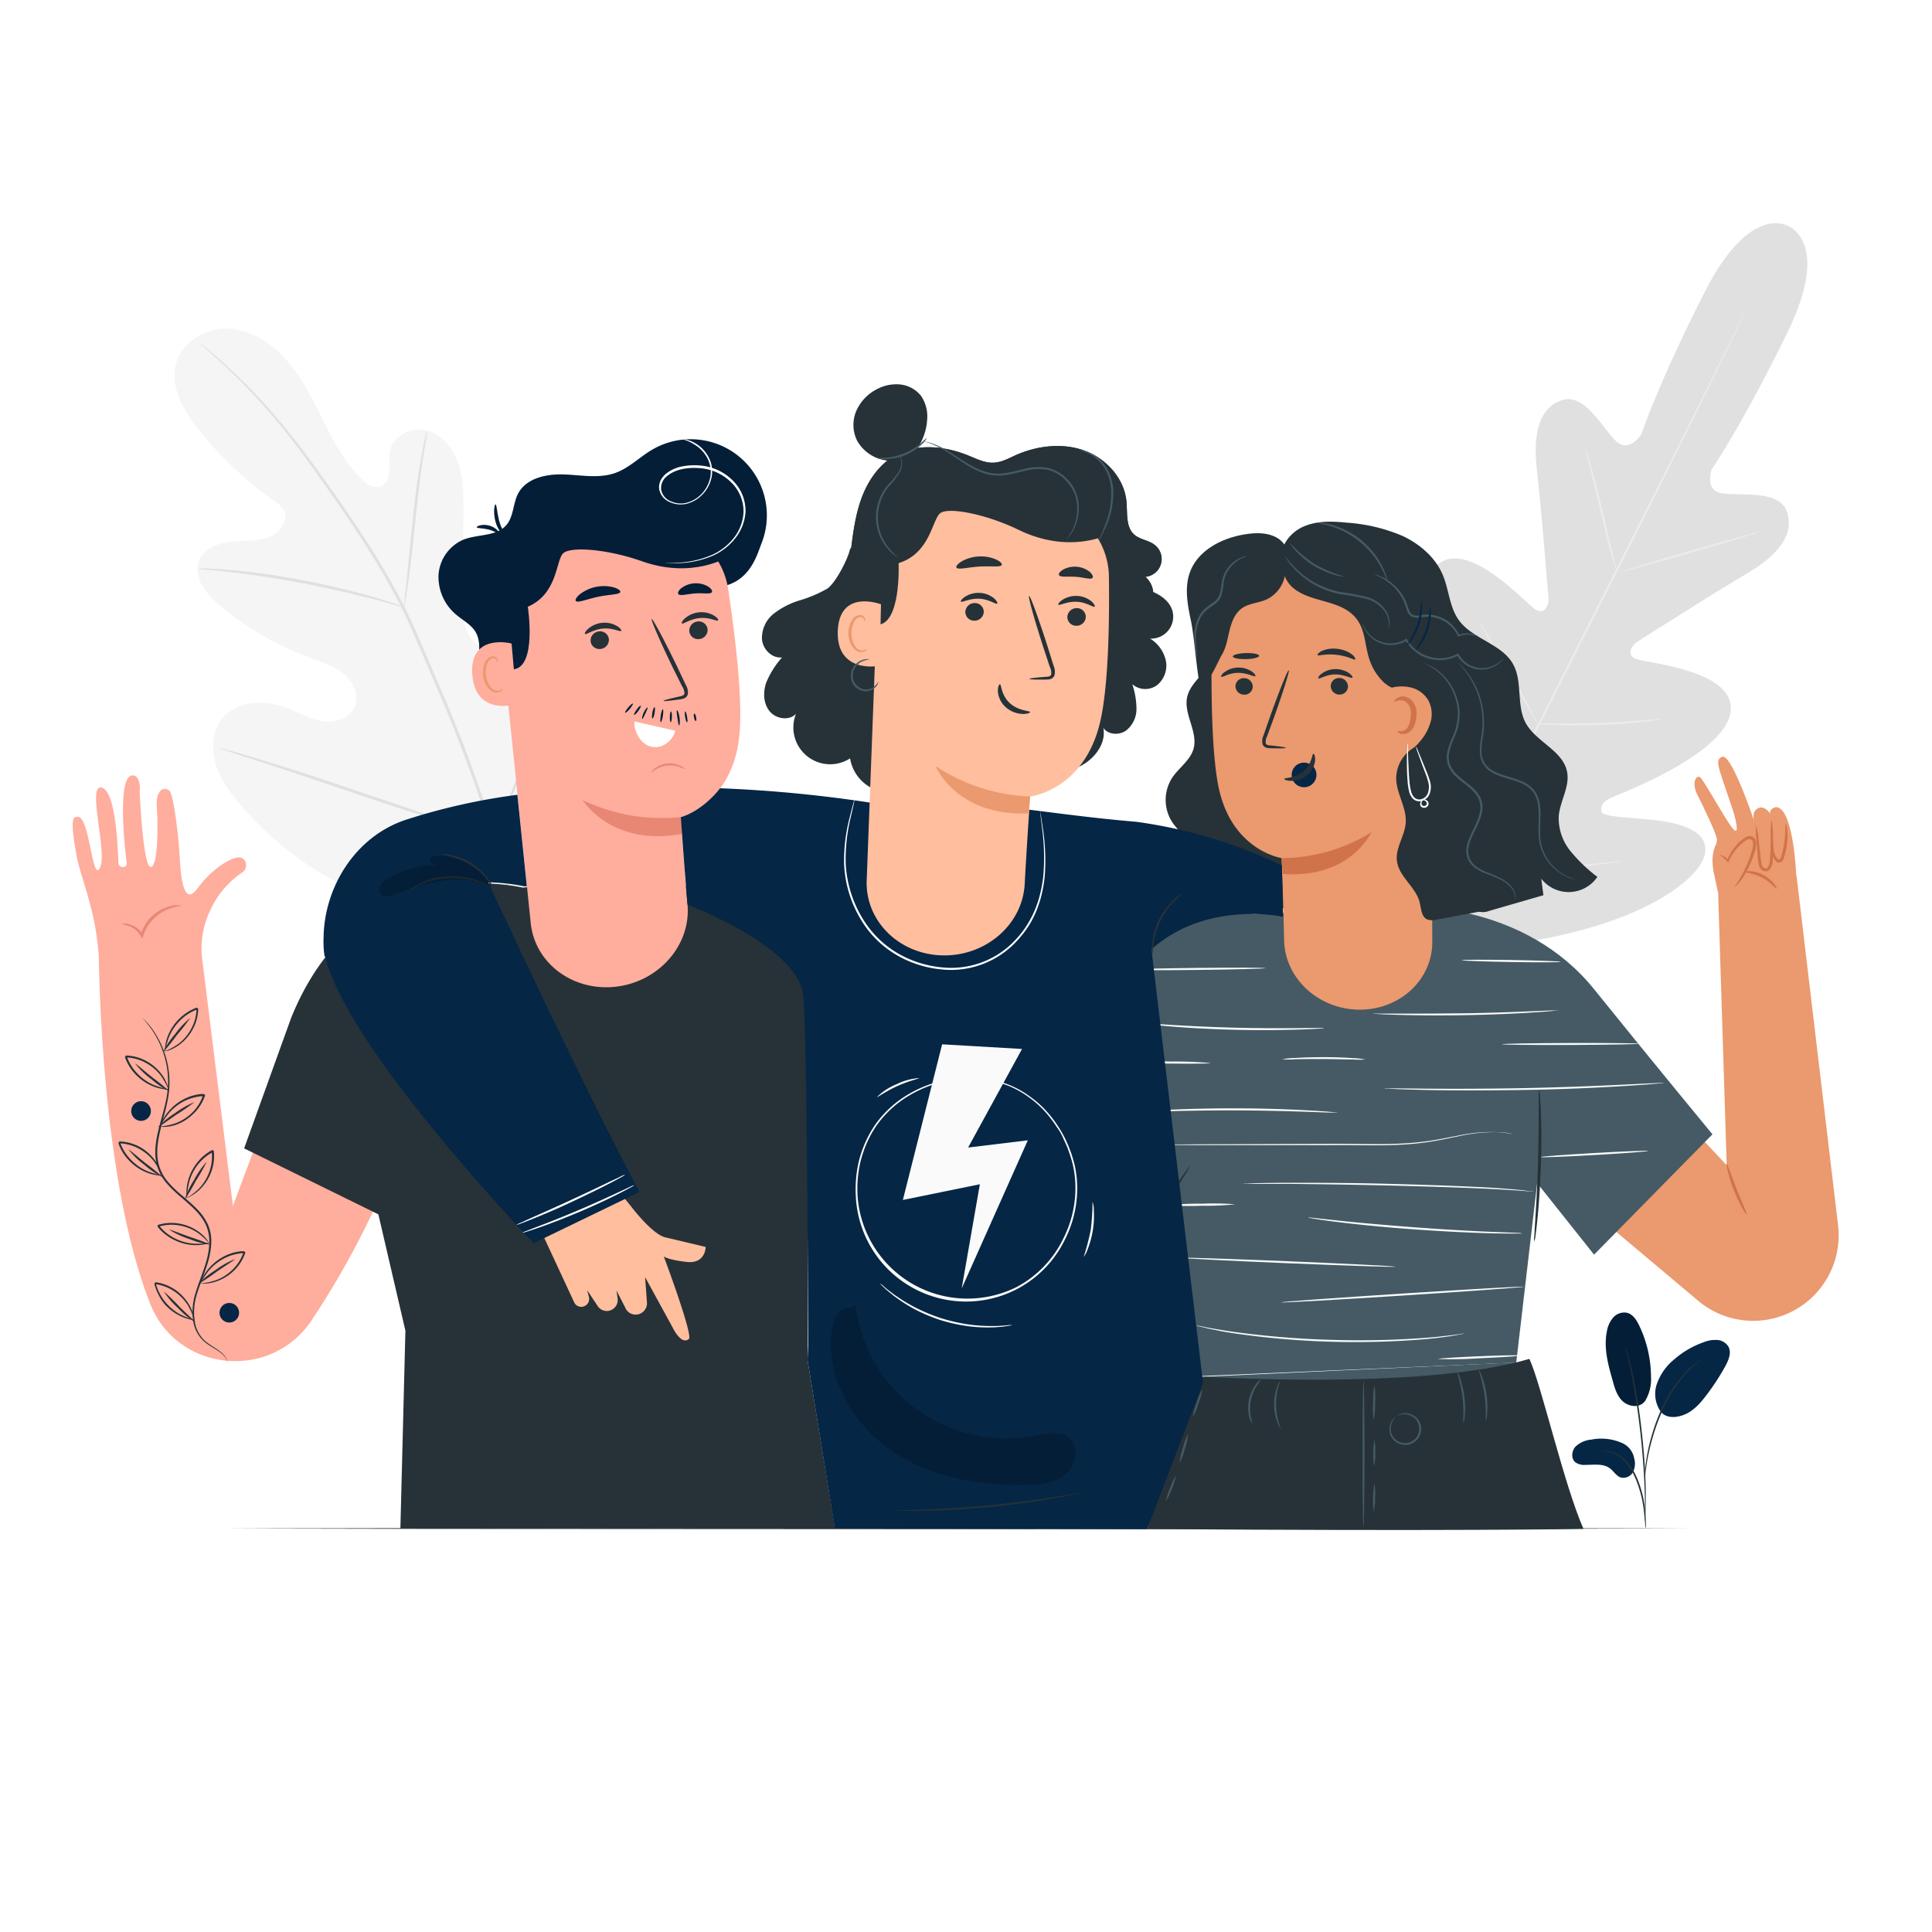 <svg xmlns="http://www.w3.org/2000/svg" xmlns:xlink="http://www.w3.org/1999/xlink" xmlns:svgjs="http://svgjs.com/svgjs" class="animated" id="freepik_stories-together" viewBox="0 0 500 500"><style>svg#freepik_stories-together:not(.animated) .animable {opacity: 0;}svg#freepik_stories-together.animated #freepik--background-complete--inject-88 {animation: 1.5s Infinite  linear floating;animation-delay: 0s;}svg#freepik_stories-together.animated #freepik--Plant--inject-88 {animation: 1.5s Infinite  linear floating;animation-delay: 0s;}svg#freepik_stories-together.animated #freepik--Characters--inject-88 {animation: 1.5s Infinite  linear wind;animation-delay: NaNs;}            @keyframes floating {                0% {                    opacity: 1;                    transform: translateY(0px);                }                50% {                    transform: translateY(-10px);                }                100% {                    opacity: 1;                    transform: translateY(0px);                }            }                    @keyframes wind {                0% {                    transform: rotate( 0deg );                }                25% {                    transform: rotate( 1deg );                }                75% {                    transform: rotate( -1deg );                }            }        </style><g id="freepik--background-complete--inject-88" class="animable" style="transform-origin: 256.441px 164.099px;"><path d="M462.93,58.59s-9.79-6.48-21.73,16.94-16.46,36.93-16.46,36.93-3.15,4.9-6.52,1.7-8-12.31-13.72-10.67c-5.94,1.7-7.9,8.33-6.76,18.07s2.83,31.19,3,33.13-1,4.71-3.6,2.89-17.87-18.77-25.48-11.07,0,34.34.78,37.26.21,4.18-1.18,4.9-6-5.45-10.5-10.1-10.59-9.23-14.61-4.42-5.31,24.79,13.71,57.24l9.79,14.46,17.52-1c37.36-4.36,52.53-17.42,54-23.53s-5.89-8.18-12.33-9-14.12-.75-14.38-2.3.39-2.75,3.2-3.89,28.64-11.1,30.21-21.82-21.13-12.66-24.18-13.68-1.46-3.57.15-4.61,19.77-12.6,28.23-17.57S464.58,138,462.36,132.2c-2.14-5.56-12.19-3.77-16.78-4.53s-2.57-6.23-2.57-6.23,8.06-11.75,19.57-35.38.14-27.59.14-27.59" style="fill: rgb(224, 224, 224); transform-origin: 405.709px 151.809px;" id="elnk8f7t7py4" class="animable"></path><path d="M452.2,79.54s-.06.18-.21.51-.39.84-.69,1.46c-.62,1.31-1.52,3.19-2.68,5.61-2.33,4.87-5.75,11.89-10,20.55-8.52,17.33-20.49,41.16-33.8,67.43s-25.33,50.09-33.94,67.37L360.7,262.94c-1.19,2.4-2.13,4.27-2.77,5.56l-.73,1.44c-.17.33-.27.49-.27.49s.07-.18.22-.51l.68-1.47,2.68-5.6c2.33-4.87,5.75-11.89,10-20.55,8.52-17.33,20.49-41.16,33.8-67.44s25.33-50.08,33.93-67.36C442.55,98.87,446,91.88,448.44,87l2.76-5.56.74-1.45Z" style="fill: rgb(235, 235, 235); transform-origin: 404.565px 174.985px;" id="elu1o46ef8e98" class="animable"></path><path d="M410.45,116.48a6.14,6.14,0,0,1,.44,1.18c.25.77.58,1.9,1,3.3.79,2.79,1.79,6.67,2.81,11s1.88,8.09,2.57,11c.31,1.32.58,2.44.8,3.34a5.29,5.29,0,0,1,.24,1.24,6.5,6.5,0,0,1-.45-1.18c-.25-.78-.58-1.9-1-3.3-.77-2.8-1.71-6.7-2.73-11l-2.65-11c-.32-1.32-.6-2.43-.81-3.33A5.29,5.29,0,0,1,410.45,116.48Z" style="fill: rgb(235, 235, 235); transform-origin: 414.38px 132.01px;" id="elyyk0di9pg5b" class="animable"></path><path d="M419.9,147.86c0-.15,7.87-2.55,17.68-5.37s17.79-5,17.84-4.84-7.88,2.54-17.69,5.36S419.94,148,419.9,147.86Z" style="fill: rgb(235, 235, 235); transform-origin: 437.66px 142.754px;" id="elmqusur5e7gg" class="animable"></path><path d="M397.64,187.29a7.32,7.32,0,0,1,1.29-.06l3.51,0c3,0,7,0,11.55-.18s8.58-.46,11.53-.69l3.5-.28a6.67,6.67,0,0,1,1.29,0,5.44,5.44,0,0,1-1.27.25c-.82.13-2,.29-3.48.45-2.94.33-7,.69-11.55.85s-8.62.12-11.58,0c-1.48-.06-2.68-.12-3.51-.18A6,6,0,0,1,397.64,187.29Z" style="fill: rgb(235, 235, 235); transform-origin: 413.975px 186.892px;" id="elsx1g8fj7m2" class="animable"></path><path d="M382.85,160.79a5.24,5.24,0,0,1,.68,1c.46.75,1,1.67,1.69,2.76,1.41,2.35,2.55,6.38,5.4,9.23,2.08,3.62,3.94,6.91,5.26,9.31l1.54,2.85a5.41,5.41,0,0,1,.5,1.08,5.24,5.24,0,0,1-.68-1c-.46-.75-1-1.67-1.69-2.76-1.41-2.35-3.32-5.61-5.4-9.23s-3.94-6.91-5.26-9.3l-1.54-2.86A5.41,5.41,0,0,1,382.85,160.79Z" style="fill: rgb(235, 235, 235); transform-origin: 390.385px 173.905px;" id="ellf99yka0ttq" class="animable"></path><path d="M358.78,193.11a8,8,0,0,1,.86,1.26l2.18,3.53c1.82,3,4.3,7.16,7,11.77s5.14,8.81,6.88,11.86l2,3.62a8.8,8.8,0,0,1,.68,1.36,8.18,8.18,0,0,1-.86-1.25l-2.18-3.54c-1.82-3-4.3-7.16-7-11.77s-5.14-8.8-6.87-11.85l-2-3.62A8.57,8.57,0,0,1,358.78,193.11Z" style="fill: rgb(235, 235, 235); transform-origin: 368.58px 209.81px;" id="el7mbdgbl50n" class="animable"></path><path d="M378.17,225.58a11.28,11.28,0,0,1,1.63-.11l4.45-.15c3.75-.12,8.93-.32,14.65-.69s10.88-.84,14.61-1.21l4.43-.43a9.43,9.43,0,0,1,1.63-.09,11,11,0,0,1-1.61.3c-1,.16-2.54.38-4.41.6-3.73.47-8.89,1-14.62,1.37s-10.92.51-14.67.54c-1.88,0-3.4,0-4.45,0A9.29,9.29,0,0,1,378.17,225.58Z" style="fill: rgb(235, 235, 235); transform-origin: 398.87px 224.303px;" id="elc37bjn2skqm" class="animable"></path><path d="M134.91,233.18c21.46-15,26.33-42.84,25.48-67.86-.14-4.17.32-8.58-1.67-12.24s-6.62-6.17-10.36-4.41c-3.1,1.46-4.45,5.07-6.19,8.05a24.49,24.49,0,0,1-9.79,9.36c-2.66,1.38-5.95,2.22-8.58.77-3.6-2-4-7-4-11.12q.08-11.61.14-23.22c0-4.16,0-8.4-1.25-12.34s-4.15-7.61-8.1-8.71-8.84,1.17-9.67,5.23c-.35,1.7,0,3.45-.12,5.18s-.92,3.63-2.56,4.11-3.32-.69-4.56-1.91c-4.29-4.19-7.19-9.59-9.91-15s-5.36-10.87-9.25-15.45-9.27-8.2-15.22-8.53S47,88.45,45.51,94.29s1.9,11.8,5.62,16.54a92.82,92.82,0,0,0,19.31,18.4c1.31.93,2.73,1.94,3.23,3.48.9,2.77-1.72,5.52-4.46,6.43-3.09,1-6.45.71-9.69,1.09s-6.75,1.81-8,4.87c-1.7,4.24,1.85,8.7,5.35,11.61A79.17,79.17,0,0,0,80.4,170.28c3,1.12,6.27,2.1,8.73,4.25s4,5.88,2.46,8.8-5.31,3.87-8.51,3.27S77,184.27,74,183.12c-5.71-2.15-13.08-1.76-16.74,3.18-2.4,3.24-2.62,7.75-1.4,11.62s3.68,7.2,6.3,10.27c9.15,10.73,20.86,19.37,34.1,24s25.52,5.83,38.68,1" style="fill: rgb(245, 245, 245); transform-origin: 102.816px 160.677px;" id="elpdh90yxbxkp" class="animable"></path><path d="M135.24,251.73a182.56,182.56,0,0,0-6.79-34.24,370.85,370.85,0,0,0-14.78-40.07l-4.41-10.31c-1.46-3.38-2.9-6.73-4.51-9.92a187.18,187.18,0,0,0-10.33-17.8c-3.56-5.51-7.14-10.6-10.52-15.34s-6.64-9.08-9.76-12.92a148.26,148.26,0,0,0-16.09-17c-2-1.85-3.69-3.24-4.81-4.16l-1.28-1a4.78,4.78,0,0,0-.45-.34,2.28,2.28,0,0,0,.4.4l1.23,1.1c1.09,1,2.7,2.38,4.71,4.26a155.22,155.22,0,0,1,15.87,17.13c3.09,3.85,6.3,8.21,9.66,13s6.91,9.85,10.45,15.35a189.77,189.77,0,0,1,10.25,17.75c1.6,3.18,3,6.5,4.48,9.89l4.41,10.3a382.87,382.87,0,0,1,14.81,40,185.59,185.59,0,0,1,6.92,34.09" style="fill: rgb(224, 224, 224); transform-origin: 93.375px 170.265px;" id="elpcux7vqhdz" class="animable"></path><path d="M104.53,157.16a8.48,8.48,0,0,0,.4-1.77c.22-1.15.48-2.82.77-4.89.59-4.14,1.21-9.88,1.86-16.21s1.35-12,2-16.16c.32-2.06.6-3.72.8-4.87a8.19,8.19,0,0,0,.23-1.8,8.51,8.51,0,0,0-.52,1.74c-.29,1.13-.65,2.78-1,4.84-.79,4.1-1.57,9.83-2.23,16.17s-1.2,11.9-1.63,16.22c-.21,1.95-.39,3.59-.53,4.91A7.8,7.8,0,0,0,104.53,157.16Z" style="fill: rgb(224, 224, 224); transform-origin: 107.558px 134.31px;" id="els74csd4vr3" class="animable"></path><path d="M51.12,147.18a11.84,11.84,0,0,0,2.13.25c1.37.13,3.35.29,5.8.57,4.89.53,11.62,1.5,19,2.89s14,3,18.76,4.22c2.39.62,4.31,1.17,5.63,1.54a11.12,11.12,0,0,0,2.09.51,12.39,12.39,0,0,0-2-.8c-1.3-.46-3.2-1.09-5.57-1.78-4.74-1.4-11.37-3-18.77-4.45a186.79,186.79,0,0,0-19.09-2.67c-2.46-.21-4.46-.3-5.84-.33A10.47,10.47,0,0,0,51.12,147.18Z" style="fill: rgb(224, 224, 224); transform-origin: 77.825px 152.129px;" id="ela53qq2du50p" class="animable"></path><path d="M127.79,216.51a2.49,2.49,0,0,0,.37-.65c.24-.53.55-1.16.91-1.94.79-1.68,1.86-4.14,3.15-7.2,2.57-6.12,5.87-14.68,9.37-24.18s6.72-18.08,9.17-24.25l2.91-7.29c.32-.79.57-1.45.79-2a2.43,2.43,0,0,0,.22-.71,2.71,2.71,0,0,0-.36.65l-.92,1.93c-.78,1.68-1.86,4.14-3.14,7.2-2.58,6.12-5.87,14.69-9.38,24.19s-6.72,18.08-9.16,24.24l-2.92,7.29-.78,2A3.33,3.33,0,0,0,127.79,216.51Z" style="fill: rgb(224, 224, 224); transform-origin: 141.235px 182.4px;" id="eluu51smphtfl" class="animable"></path><path d="M56.82,193.63a2.65,2.65,0,0,0,.7.3l2.07.69,7.6,2.46c6.41,2.08,15.24,5.06,25,8.36s18.63,6.2,25.09,8.15c3.23,1,5.85,1.74,7.67,2.23l2.1.55a3,3,0,0,0,.75.14,2.31,2.31,0,0,0-.7-.29l-2.06-.69-7.6-2.47c-6.42-2.08-15.25-5.05-25-8.36s-18.61-6.2-25.07-8.14c-3.23-1-5.86-1.74-7.68-2.23l-2.1-.55A3.35,3.35,0,0,0,56.82,193.63Z" style="fill: rgb(224, 224, 224); transform-origin: 92.31px 205.07px;" id="el77lx03denx5" class="animable"></path></g><g id="freepik--Floor--inject-88" class="animable" style="transform-origin: 247.94px 395.565px;"><path d="M441.59,395.59h.48s0,0,0,0h-.48l-2.95,0-11.32,0-41.66.09-137.42.07-137.45-.07-41.66-.09-11.32,0-3,0-1,0,1,0,3,0,11.32-.05,41.66-.08,137.45-.08,137.42.08,41.66.08,11.32.05,2.95,0h.48c0,.08,0,0,0,0h-.22Z" style="fill: rgb(38, 50, 56); transform-origin: 247.94px 395.565px;" id="elx9dcfmv0qzm" class="animable"></path></g><g id="freepik--Plant--inject-88" class="animable" style="transform-origin: 427.29px 367.614px;"><path d="M425.82,362.47c-1.54,2.19-4.52,1.46-5.91.13s-2-3.28-2.5-5.13c-1.21-4.23-2.44-8.66-1.53-13a7.27,7.27,0,0,1,1.65-3.52,3.8,3.8,0,0,1,3.57-1.19c1.5.4,2.44,1.87,3.11,3.28a30.89,30.89,0,0,1,3.06,13.26,10.84,10.84,0,0,1-1.45,6.14" style="fill: #052645; transform-origin: 421.428px 351.776px;" id="elhhb7er9v2nw" class="animable"></path><g id="elohmbxsgn87k"><g style="opacity: 0.2; transform-origin: 421.428px 351.776px;" class="animable" id="elwohy8kmeaw"><path d="M425.82,362.47c-1.54,2.19-4.52,1.46-5.91.13s-2-3.28-2.5-5.13c-1.21-4.23-2.44-8.66-1.53-13a7.27,7.27,0,0,1,1.65-3.52,3.8,3.8,0,0,1,3.57-1.19c1.5.4,2.44,1.87,3.11,3.28a30.89,30.89,0,0,1,3.06,13.26,10.84,10.84,0,0,1-1.45,6.14" id="el2l327qqj5oi" class="animable" style="transform-origin: 421.428px 351.776px;"></path></g></g><path d="M420.06,373.57a13.33,13.33,0,0,0-8.25-1,6.84,6.84,0,0,0-4.08,1.82c-1,1.12-1.21,3.1,0,4.07a4,4,0,0,0,2.57.65c2.18,0,4.61-.41,6.35.9,1,.75,1.65,2,2.84,2.37a2.82,2.82,0,0,0,3.1-1.38,4.86,4.86,0,0,0,.35-3.54A5.45,5.45,0,0,0,420.06,373.57Z" style="fill: #052645; transform-origin: 415.012px 377.383px;" id="elq5z7pyomcr" class="animable"></path><path d="M430,365.61a8,8,0,0,1-1.24-7.34,14.19,14.19,0,0,1,4.35-6.31,23.49,23.49,0,0,1,7.79-4.59,8.11,8.11,0,0,1,3.5-.59,3.68,3.68,0,0,1,2.94,1.77c.82,1.57,0,3.46-.82,5a60.73,60.73,0,0,1-5.11,7.79c-1.54,2-3.29,3.92-5.63,4.82s-4.76.78-6-.84" style="fill: #052645; transform-origin: 438.021px 356.744px;" id="ely26a05rjf9" class="animable"></path><path d="M425.92,395.54a5.15,5.15,0,0,1-.14-1c-.07-.73-.16-1.64-.26-2.72s-.3-2.51-.61-4a32.11,32.11,0,0,0-1.45-4.71,17.6,17.6,0,0,0-2.41-4.26,8.9,8.9,0,0,0-3-2.52,8.24,8.24,0,0,0-2.56-.8,6.69,6.69,0,0,1-1-.14,4.17,4.17,0,0,1,1,0,7.81,7.81,0,0,1,2.67.69,9,9,0,0,1,3.21,2.55,17.07,17.07,0,0,1,2.49,4.35,29.15,29.15,0,0,1,1.44,4.78,34.15,34.15,0,0,1,.53,4c.08,1.16.12,2.09.13,2.74A4.11,4.11,0,0,1,425.92,395.54Z" style="fill: rgb(38, 50, 56); transform-origin: 420.233px 385.45px;" id="elopi9lkhn4b" class="animable"></path><path d="M425.73,393.45a2.35,2.35,0,0,1,0-.46v-1.32c0-1.15,0-2.81-.06-4.86-.1-4.1-.45-9.76-1.14-16S422.92,359,422.09,355c-.2-1-.4-1.91-.58-2.71s-.33-1.48-.48-2-.22-.95-.31-1.29a2.92,2.92,0,0,1-.08-.45s.07.14.16.43l.39,1.27c.17.55.34,1.23.54,2s.43,1.69.64,2.7a146.39,146.39,0,0,1,2.55,15.85c.69,6.24,1,11.91,1,16,0,2.06,0,3.72-.07,4.87,0,.54-.06,1-.08,1.32A1.43,1.43,0,0,1,425.73,393.45Z" style="fill: rgb(38, 50, 56); transform-origin: 423.28px 371px;" id="elvrchlyb5lar" class="animable"></path><path d="M425.71,382.5a7.67,7.67,0,0,1,0-1.38c0-.89.17-2.17.42-3.74a46.29,46.29,0,0,1,1.22-5.45,48.65,48.65,0,0,1,2.27-6.45,34.53,34.53,0,0,1,6.7-10.43,18.28,18.28,0,0,1,1.57-1.46c.25-.2.46-.41.68-.57l.61-.42a7.48,7.48,0,0,1,1.16-.74,39.92,39.92,0,0,0-3.81,3.4A36,36,0,0,0,430,365.64a51.25,51.25,0,0,0-2.29,6.39,55,55,0,0,0-1.3,5.4c-.28,1.55-.45,2.82-.55,3.7A11.51,11.51,0,0,1,425.71,382.5Z" style="fill: rgb(38, 50, 56); transform-origin: 433.009px 367.18px;" id="el069074ld5l6j" class="animable"></path></g><g id="freepik--Characters--inject-88" class="animable" style="transform-origin: 247.329px 247.708px;"><path d="M464.93,226.55l-20.19,5-1.11-5.22c-1-4.45,0-6.86.46-7.74a4.77,4.77,0,0,0,.26-1.33c-.13-1.58-3.79-9-5.13-11.71-1.6-3.25,0-5.41,1-4.15,1.83,2.33,7.42,12.72,8.74,13.53s-.33-4.77-.33-4.77c-3.92-11.82-5-13.45-2.93-14.29,2.38-1,8.29,16.63,8.29,16.63s-.81-2.46,1-3.32,3.18,1.49,3.18,1.49c-.47-1.25,1.33-1.78,1.33-1.78,4.69-.17,5.36,17.68,5.36,17.68l-20.19,5,2.2,70-13.26-14.17-23.85,24.24,29.73,25a22.11,22.11,0,0,0,18.87,4.7h0a22.13,22.13,0,0,0,17.33-24.25Z" style="fill: rgb(235, 153, 110); transform-origin: 442.802px 268.83px;" id="elmv9znrftod" class="animable"></path><path d="M448.94,229.55c-.1-.08.81-1.23,1.94-3.28a28,28,0,0,0,1.72-3.72c.27-.73.53-1.49.75-2.3a4.92,4.92,0,0,0,.3-2.37,1,1,0,0,0-.74-.73,1.8,1.8,0,0,0-1.13.39,12.56,12.56,0,0,0-4.39,5.39l-.17.39L447,223a8.07,8.07,0,0,0-2-1.78,3.58,3.58,0,0,1,2.38,1.49l-.41.06a12.06,12.06,0,0,1,4.42-5.84,2.48,2.48,0,0,1,1.65-.54,1.74,1.74,0,0,1,1.39,1.28,5.38,5.38,0,0,1-.32,2.8c-.24.82-.51,1.61-.81,2.35a23.94,23.94,0,0,1-1.91,3.74A11.45,11.45,0,0,1,448.94,229.55Z" style="fill: rgb(209, 115, 74); transform-origin: 449.746px 222.969px;" id="eljswqx0w5g6" class="animable"></path><path d="M454.48,213.61a18.55,18.55,0,0,1,.65,3.76c.15,1.25.31,2.62.49,4.09a16.28,16.28,0,0,0,.34,2.34c.18.7.92,1.21,1.39.83a3.25,3.25,0,0,0,.68-2.13c.09-.83.13-1.64.16-2.41.06-1.54.06-2.94.07-4.11a16.45,16.45,0,0,1,.23-3.81,20.45,20.45,0,0,1,.32,3.8c.06,1.17.12,2.57.1,4.14,0,.78,0,1.6-.12,2.46a3.75,3.75,0,0,1-1,2.68,1.48,1.48,0,0,1-1.68,0,2.25,2.25,0,0,1-.89-1.24,13.78,13.78,0,0,1-.33-2.48c-.12-1.48-.23-2.86-.33-4.13A18.33,18.33,0,0,1,454.48,213.61Z" style="fill: rgb(209, 115, 74); transform-origin: 456.666px 218.841px;" id="elw5inxp8cyqo" class="animable"></path><path d="M458.82,218.16c.12,0,0,.89.29,2.19a4.14,4.14,0,0,0,1,2c.29.2.46.18.66-.15a9,9,0,0,0,.44-1.38c1.09-4.05.71-7.52.94-7.54s1,3.5-.19,7.74a7.83,7.83,0,0,1-.54,1.56,1.1,1.1,0,0,1-1.76.33,2.88,2.88,0,0,1-.78-1.24,6.49,6.49,0,0,1-.31-1.16A3.29,3.29,0,0,1,458.82,218.16Z" style="fill: rgb(209, 115, 74); transform-origin: 460.533px 218.248px;" id="el8z0ef8b4joc" class="animable"></path><path d="M309.6,356.17,302,310l-14.92,23.81-6-3.47-30.53-17.54L244,309l22.52-34c28.34-43.74,58.41-38.43,58.41-38.43l40.7-1.89s29-1,47,21.43c14.67,18.22,30.55,37.45,30.55,37.45l-30.64,31.14-14.72-18.52-5.42,46.45" style="fill: rgb(69, 90, 100); transform-origin: 343.59px 295.422px;" id="elr3y6ztt89gg" class="animable"></path><path d="M459.81,230c-.19.14-1.45-1.68-3.79-2.88s-4.52-1.24-4.52-1.47,2.35-.56,4.88.79S460,229.93,459.81,230Z" style="fill: rgb(209, 115, 74); transform-origin: 455.666px 227.723px;" id="elvt3q948lbi" class="animable"></path><path d="M452,314.27c-.18.1-1.87-2.63-3.3-6.29s-2.06-6.81-1.86-6.86,1.16,3,2.58,6.57S452.24,314.16,452,314.27Z" style="fill: rgb(209, 115, 74); transform-origin: 449.415px 307.696px;" id="elb4s0pqi1h7l" class="animable"></path><path d="M307.91,301.87c.18.12-4.46,7.34-10.37,16.12s-10.83,15.82-11,15.7,4.46-7.34,10.37-16.13S307.74,301.75,307.91,301.87Z" style="fill: rgb(38, 50, 56); transform-origin: 297.225px 317.78px;" id="ele3g1i6840an" class="animable"></path><path d="M398.34,282.09a5.29,5.29,0,0,1,.21,1.53c.08,1,.16,2.43.23,4.21.14,3.55.2,8.47,0,13.9s-.54,10.33-.9,13.87c-.18,1.77-.35,3.2-.5,4.18a5.85,5.85,0,0,1-.3,1.52,5.61,5.61,0,0,1,0-1.55c.07-1.16.15-2.56.25-4.19.23-3.55.51-8.44.68-13.86s.2-10.31.2-13.86c0-1.64,0-3,0-4.21A6.28,6.28,0,0,1,398.34,282.09Z" style="fill: rgb(38, 50, 56); transform-origin: 397.967px 301.695px;" id="elbn7k9lcjc8f" class="animable"></path><path d="M311.56,356.29s28.38,11.34,46.17,10.38,34.62-14.07,34.62-14.07" style="fill: rgb(69, 90, 100); transform-origin: 351.955px 359.664px;" id="elhcis53sccft" class="animable"></path><path d="M296.9,395.71s9.9-32.83,12.7-39.54c0,0,57.82,3.88,86.2-4.49,3,6.32,8.84,32.18,14,44C409.83,395.71,373.28,396.28,296.9,395.71Z" style="fill: rgb(38, 50, 56); transform-origin: 353.35px 373.821px;" id="elrfsmo6g08j" class="animable"></path><path d="M361.15,366.73s-.23.26-.56.75a4.16,4.16,0,0,0-.67,2.33,3.5,3.5,0,0,0,1.62,3A3.66,3.66,0,0,0,367.2,369a3.49,3.49,0,0,0-2.17-2.64,4.07,4.07,0,0,0-2.41-.27c-.58.11-.88.28-.9.23a2,2,0,0,1,.85-.43,4.21,4.21,0,0,1,4.14,1.13,3.75,3.75,0,0,1,1,1.89,4.12,4.12,0,0,1-6.39,4.29,3.84,3.84,0,0,1-1.39-1.62,4.25,4.25,0,0,1-.34-1.8,4.08,4.08,0,0,1,.88-2.45A2,2,0,0,1,361.15,366.73Z" style="fill: rgb(69, 90, 100); transform-origin: 363.701px 369.846px;" id="elne7mwpxso6r" class="animable"></path><path d="M378.74,368.26c-.16,0,.2-3-.26-6.65s-1.49-6.45-1.33-6.51a6.24,6.24,0,0,1,.8,1.81,23.41,23.41,0,0,1,1.14,9.4A5.84,5.84,0,0,1,378.74,368.26Z" style="fill: rgb(69, 90, 100); transform-origin: 378.152px 361.68px;" id="eliackpibb1il" class="animable"></path><path d="M384.56,367.67c-.16,0,.15-3-.36-6.6s-1.58-6.4-1.43-6.45a6.05,6.05,0,0,1,.83,1.78,22.42,22.42,0,0,1,1.12,4.6,22.65,22.65,0,0,1,.16,4.74A5.63,5.63,0,0,1,384.56,367.67Z" style="fill: rgb(69, 90, 100); transform-origin: 383.847px 361.145px;" id="elhnh7yt5wntr" class="animable"></path><path d="M352.88,395.31c-.14,0-.26-8.51-.26-19s.12-19,.26-19,.26,8.5.26,19S353,395.31,352.88,395.31Z" style="fill: rgb(69, 90, 100); transform-origin: 352.88px 376.31px;" id="el4i8dij1tn7" class="animable"></path><path d="M324.09,368.52a4.13,4.13,0,0,1-.75-1.69,10.07,10.07,0,0,1,1.66-8.54,4.16,4.16,0,0,1,1.32-1.29,15.46,15.46,0,0,1-1,1.5,11.5,11.5,0,0,0-1.6,8.25A15.26,15.26,0,0,1,324.09,368.52Z" style="fill: rgb(69, 90, 100); transform-origin: 324.668px 362.76px;" id="elwncpl76tvad" class="animable"></path><path d="M331.51,369.8a5,5,0,0,1-.91-1.67,13.23,13.23,0,0,1-.14-9.06,4.83,4.83,0,0,1,.86-1.7,17.16,17.16,0,0,0,.19,12.43Z" style="fill: rgb(69, 90, 100); transform-origin: 330.619px 363.585px;" id="elln025hx7jv" class="animable"></path><path d="M308.71,366.67a13.88,13.88,0,0,1,1-3.62,13.39,13.39,0,0,1,1.44-3.46,14,14,0,0,1-1,3.62A13.39,13.39,0,0,1,308.71,366.67Z" style="fill: rgb(69, 90, 100); transform-origin: 309.93px 363.13px;" id="el9nfui6elxau" class="animable"></path><path d="M305.3,378.64a14.75,14.75,0,0,1,.84-3.87,15.26,15.26,0,0,1,1.34-3.73,15.28,15.28,0,0,1-.84,3.88A16.1,16.1,0,0,1,305.3,378.64Z" style="fill: rgb(69, 90, 100); transform-origin: 306.39px 374.84px;" id="el9cd4ebp2vgb" class="animable"></path><path d="M301.76,388.53a12.67,12.67,0,0,1,1.06-3.42,12.89,12.89,0,0,1,1.54-3.24,24.71,24.71,0,0,1-2.6,6.66Z" style="fill: rgb(69, 90, 100); transform-origin: 303.06px 385.2px;" id="elg8jujp77vu" class="animable"></path><path d="M355.52,367.51a19.82,19.82,0,0,1-.17-4.49,19.43,19.43,0,0,1,.36-4.47,19.51,19.51,0,0,1,.16,4.49A19.79,19.79,0,0,1,355.52,367.51Z" style="fill: rgb(69, 90, 100); transform-origin: 355.613px 363.03px;" id="elk2j2w4la098" class="animable"></path><path d="M355.61,379.37a22.53,22.53,0,0,1,.07-6.76,10.8,10.8,0,0,1,.23,3.38A11.29,11.29,0,0,1,355.61,379.37Z" style="fill: rgb(69, 90, 100); transform-origin: 355.671px 375.99px;" id="el3qg9igep7t9" class="animable"></path><path d="M355.5,391.24a25.7,25.7,0,0,1,.2-7.29,12.93,12.93,0,0,1,.16,3.65A13.46,13.46,0,0,1,355.5,391.24Z" style="fill: rgb(69, 90, 100); transform-origin: 355.626px 387.595px;" id="el0w3xul5ofh7" class="animable"></path><path d="M361.21,327.83c0,.14-12.48-.26-27.85-.9s-27.83-1.27-27.82-1.41,12.47.25,27.84.89S361.21,327.68,361.21,327.83Z" style="fill: rgb(250, 250, 250); transform-origin: 333.375px 326.675px;" id="elenb8vn0umcn" class="animable"></path><path d="M394.43,333c0,.14-14.07,1.17-31.44,2.29s-31.47,1.91-31.48,1.76,14.07-1.16,31.45-2.28S394.42,332.84,394.43,333Z" style="fill: rgb(250, 250, 250); transform-origin: 362.97px 335.024px;" id="elo4fkd7j70qn" class="animable"></path><path d="M378.94,345.11a3.63,3.63,0,0,1-.69.17l-2,.36c-.86.18-1.94.3-3.18.47s-2.66.32-4.24.47a218.66,218.66,0,0,1-49.22-1.48c-1.57-.24-3-.46-4.2-.72s-2.3-.43-3.15-.66l-2-.48a3.48,3.48,0,0,1-.68-.21,3.64,3.64,0,0,1,.71.1l2,.4c.86.19,1.92.35,3.16.56s2.64.43,4.2.65a233.06,233.06,0,0,0,24.54,2,230.42,230.42,0,0,0,24.6-.5c1.57-.12,3-.23,4.23-.39s2.32-.23,3.19-.38l2-.27A4.08,4.08,0,0,1,378.94,345.11Z" style="fill: rgb(250, 250, 250); transform-origin: 344.26px 345.179px;" id="ell0q1v4cue88" class="animable"></path><path d="M393.34,350.82c0,.14-4.72.46-10.57.7a103.13,103.13,0,0,1-10.59.18c0-.14,4.72-.45,10.57-.7S393.34,350.67,393.34,350.82Z" style="fill: rgb(250, 250, 250); transform-origin: 382.76px 351.253px;" id="elcy9p9rqadgu" class="animable"></path><path d="M393.91,319.24a3,3,0,0,1-.56,0l-1.62,0c-1.4,0-3.44,0-6-.07-5-.12-12-.46-19.61-1s-14.56-1.24-19.55-1.86c-2.5-.3-4.51-.59-5.9-.81l-1.6-.27a1.89,1.89,0,0,1-.55-.13,4,4,0,0,1,.57,0l1.61.17,5.91.64c5,.53,11.9,1.15,19.55,1.72s14.56.95,19.58,1.16l5.94.23,1.62.07A2.05,2.05,0,0,1,393.91,319.24Z" style="fill: rgb(250, 250, 250); transform-origin: 366.215px 317.171px;" id="elzdh5x0e9b2" class="animable"></path><path d="M396.88,308.36a3.63,3.63,0,0,1-.76,0l-2.19-.18c-1.89-.13-4.64-.31-8-.48-6.79-.33-16.18-.64-26.56-.89s-19.78-.37-26.59-.43l-8.05,0H322.5a4.23,4.23,0,0,1-.77,0,5,5,0,0,1,.76-.06l2.2-.1c1.9-.05,4.65-.1,8.06-.12,6.8,0,16.21,0,26.59.27s19.78.62,26.57,1c3.4.22,6.15.46,8,.65l2.18.28A4.31,4.31,0,0,1,396.88,308.36Z" style="fill: rgb(250, 250, 250); transform-origin: 359.305px 307.24px;" id="elzz20ae8ydxj" class="animable"></path><path d="M319.64,311.66a67.46,67.46,0,0,1-8.54.38,67.84,67.84,0,0,1-8.54-.14,72,72,0,0,1,8.53-.38A73,73,0,0,1,319.64,311.66Z" style="fill: rgb(250, 250, 250); transform-origin: 311.1px 311.784px;" id="eloqlpjxvnpmd" class="animable"></path><path d="M391.26,293.43a.77.77,0,0,1-.25,0l-.72-.12a24.73,24.73,0,0,0-2.77-.3,42.36,42.36,0,0,0-10.18,1.08c-2.13.42-4.46.94-7,1.35a73.45,73.45,0,0,1-8.14.82c-5.76.3-12.08,0-18.71.1l-34,0-10.3-.07-2.8,0-.72,0a.79.79,0,0,1-.25,0l.25,0,.72,0,2.8-.05,10.3-.09,34-.12c6.64-.08,13,.22,18.69-.06a78.13,78.13,0,0,0,8.09-.76c2.52-.39,4.85-.89,7-1.29a39.93,39.93,0,0,1,10.26-.92A15.89,15.89,0,0,1,391.26,293.43Z" style="fill: rgb(250, 250, 250); transform-origin: 343.34px 294.683px;" id="eli0cfgtn8l4" class="animable"></path><path d="M430.62,280.24a3.9,3.9,0,0,1-.73.1l-2.1.19c-1.83.16-4.47.35-7.74.55-6.54.41-15.59.84-25.59,1s-19.06.14-25.61,0c-3.28-.08-5.93-.16-7.76-.24l-2.11-.11a3.81,3.81,0,0,1-.73-.07,3.48,3.48,0,0,1,.74,0h2.11l7.75.08c6.55.05,15.6.06,25.6-.14s19-.57,25.58-.89l7.74-.38,2.11-.09A3.45,3.45,0,0,1,430.62,280.24Z" style="fill: rgb(250, 250, 250); transform-origin: 394.435px 281.206px;" id="eldc9pb8cuo1n" class="animable"></path><path d="M424.35,270.11c0,.14-8,.29-17.82.33s-17.83-.05-17.83-.19,8-.3,17.82-.33S424.35,270,424.35,270.11Z" style="fill: rgb(250, 250, 250); transform-origin: 406.525px 270.182px;" id="eltl95q0d5qve" class="animable"></path><path d="M403.38,261.45a1.53,1.53,0,0,1-.49.08l-1.39.14c-1.22.11-3,.24-5.15.38-4.34.28-10.36.55-17,.67s-12.67.06-17-.06c-2.18-.06-3.94-.12-5.16-.19l-1.4-.09a2,2,0,0,1-.48-.06,1.72,1.72,0,0,1,.49,0h1.4l5.15,0c4.36,0,10.37,0,17-.09s12.65-.34,17-.52l5.15-.21,1.41,0A1.86,1.86,0,0,1,403.38,261.45Z" style="fill: rgb(250, 250, 250); transform-origin: 379.345px 262.118px;" id="elgxg41dd011e" class="animable"></path><path d="M403.92,248.92c0,.15-5.74.17-12.81.05s-12.81-.33-12.81-.47,5.74-.17,12.82-.05S403.93,248.78,403.92,248.92Z" style="fill: rgb(250, 250, 250); transform-origin: 391.11px 248.712px;" id="eljwnmzkqd6wt" class="animable"></path><path d="M426.58,297.86c0,.14-6.22.62-13.91,1.06s-13.94.68-13.95.53,6.22-.61,13.92-1.05S426.58,297.71,426.58,297.86Z" style="fill: rgb(250, 250, 250); transform-origin: 412.65px 298.656px;" id="elvoisckqkmw8" class="animable"></path><path d="M346.1,287.94a1.61,1.61,0,0,1-.52,0l-1.51,0-5.54-.2c-4.67-.16-11.13-.34-18.26-.37s-13.6.1-18.27.23l-5.54.16-1.5,0a3.06,3.06,0,0,1-.53,0,1.71,1.71,0,0,1,.52-.08l1.5-.13c1.31-.1,3.2-.21,5.54-.32,4.67-.23,11.14-.41,18.28-.39s13.61.26,18.28.53c2.34.13,4.23.25,5.53.36l1.5.14A2,2,0,0,1,346.1,287.94Z" style="fill: rgb(250, 250, 250); transform-origin: 320.265px 287.4px;" id="elxmnyrmo0e1" class="animable"></path><path d="M353.33,274.19a19.71,19.71,0,0,1-3.15,0c-1.94,0-4.63-.1-7.59-.11s-5.65,0-7.59.07a22,22,0,0,1-3.15,0,17.24,17.24,0,0,1,3.13-.34c1.95-.12,4.64-.22,7.61-.22s5.66.12,7.61.26A19,19,0,0,1,353.33,274.19Z" style="fill: rgb(250, 250, 250); transform-origin: 342.59px 273.922px;" id="eleg3aiil3fg7" class="animable"></path><path d="M342.62,266.09a1.82,1.82,0,0,1-.5.07l-1.42.09c-1.23.08-3,.16-5.22.22-4.42.13-10.52.19-17.25,0s-12.83-.59-17.23-1c-2.2-.19-4-.37-5.21-.51l-1.41-.18a1.87,1.87,0,0,1-.49-.1,1.82,1.82,0,0,1,.5,0l1.42.08,5.21.35c4.41.29,10.49.63,17.22.82s12.82.19,17.23.15l5.23-.05h1.42A1.91,1.91,0,0,1,342.62,266.09Z" style="fill: rgb(250, 250, 250); transform-origin: 318.255px 265.627px;" id="el277lhmvjbfp" class="animable"></path><path d="M292.66,274.86a100.77,100.77,0,0,1,10.31-.13,99.52,99.52,0,0,1,10.3.39c0,.14-4.62.2-10.31.13A103,103,0,0,1,292.66,274.86Z" style="fill: rgb(250, 250, 250); transform-origin: 302.965px 274.967px;" id="el1w7ckoe3sxw" class="animable"></path><path d="M327.5,250.56c0,.14-8,.35-17.85.46s-17.86.09-17.86-.06,8-.35,17.85-.46S327.5,250.41,327.5,250.56Z" style="fill: rgb(250, 250, 250); transform-origin: 309.645px 250.76px;" id="elqc43fh07eto" class="animable"></path><path d="M307.92,152c3.33,5.18,7.61,16.3,4,21.29-1.66,2.29-4,4.24-4.66,7-1.05,4.48,2.86,9.08,1.62,13.5-.84,3-3.76,4.87-5.5,7.46a10.61,10.61,0,0,0-.12,11.35c1.7,2.67,4.64,4.59,5.59,7.61.71,2.24.18,4.69.69,7,.8,3.58,4.08,6.2,7.59,7.27s7.27.88,10.94.68c-.11-1.34-.21-2.68-.32-4a7.76,7.76,0,0,0,5.83,4.25,22.88,22.88,0,0,0,7.47-.22c2.26-6.5,4.55-13.38,3.23-20.13-1.19-6.08-5.13-11.17-8.29-16.5a69.52,69.52,0,0,1-7.72-19c-1.17-4.8-1.83-9.76-3.71-14.33s-5.23-8.86-9.94-10.34" style="fill: rgb(38, 50, 56); transform-origin: 323.171px 193.808px;" id="eljmta0mc8udk" class="animable"></path><path d="M332.33,243.36c-.23-10.37-.66-21.29-.66-21.29s-13.41-2-16.5-19.36c-3-16.59-.94-55.05-.94-55.05h0a50.14,50.14,0,0,1,56,11.73h0l.45,84.31c.05,9.79-8.33,17.63-18.81,17.6h0C341.29,261.28,332.54,253.25,332.33,243.36Z" style="fill: rgb(235, 153, 110); transform-origin: 342.11px 202.494px;" id="el7637ghdd5ii" class="animable"></path><path d="M319.74,177.57a2.23,2.23,0,0,0,2.2,2.21,2.13,2.13,0,0,0,2.27-2.06,2.23,2.23,0,0,0-2.2-2.21A2.14,2.14,0,0,0,319.74,177.57Z" style="fill: rgb(38, 50, 56); transform-origin: 321.975px 177.645px;" id="el9j9prh26la7" class="animable"></path><path d="M316.07,175.13c.28.29,1.95-1,4.36-1s4.2,1.14,4.45.84c.13-.14-.17-.66-.95-1.2a6.07,6.07,0,0,0-3.56-1,5.94,5.94,0,0,0-3.47,1.19C316.17,174.47,315.93,175,316.07,175.13Z" style="fill: rgb(38, 50, 56); transform-origin: 320.471px 173.969px;" id="eldrndx237cns" class="animable"></path><path d="M344.39,177.53a2.24,2.24,0,0,0,2.2,2.22,2.15,2.15,0,0,0,2.27-2.06,2.24,2.24,0,0,0-2.2-2.22A2.15,2.15,0,0,0,344.39,177.53Z" style="fill: rgb(38, 50, 56); transform-origin: 346.625px 177.61px;" id="el2m6bhw903bs" class="animable"></path><path d="M341.2,175.54c.29.28,2-1,4.36-1s4.2,1.13,4.45.83c.13-.13-.16-.65-.94-1.2a6.21,6.21,0,0,0-3.57-1,6,6,0,0,0-3.47,1.19C341.31,174.88,341.06,175.41,341.2,175.54Z" style="fill: rgb(38, 50, 56); transform-origin: 345.601px 174.374px;" id="el1wdonhhw7f" class="animable"></path><path d="M332.8,193.55c0-.14-1.49-.37-3.92-.63-.62,0-1.2-.16-1.31-.58a3.1,3.1,0,0,1,.37-1.83q.82-2.25,1.73-4.72c2.4-6.71,4.13-12.22,3.86-12.32s-2.44,5.27-4.84,12q-.87,2.49-1.65,4.75a3.54,3.54,0,0,0-.28,2.41,1.54,1.54,0,0,0,1,.88,3.8,3.8,0,0,0,1,.13C331.28,193.7,332.79,193.69,332.8,193.55Z" style="fill: rgb(38, 50, 56); transform-origin: 330.111px 183.572px;" id="eldls4fd4qvms" class="animable"></path><path d="M331.67,222.07a44.44,44.44,0,0,0,23.24-6.67s-5.44,12.08-22.93,10.78Z" style="fill: rgb(209, 115, 74); transform-origin: 343.29px 220.839px;" id="elo53hje5po0i" class="animable"></path><path d="M332.62,144.47c-1.43,2.58-.07,6,2.22,7.83s5.27,2.57,8.11,3.37,5.78,1.8,7.72,4c3.59,4.12,1.94,9.27,5.41,14.46,1.84,2.75,4.09,4.68,8.1,4.59,3.32-.08,3.7.87,4.91,4.82,1.15,3.77-.65,6.38-2.89,9.62s-3.77,6.6-3.18,10.49c.42,2.82,4.83,3.45,5,6.29.31,4.48-2.85,11.07-.71,15s10.08,3.43,12.58,7.16c.89,1.32,1.26,3.21,2.74,3.8a4.4,4.4,0,0,0,2.81-.17l14-4.05c-.19-1.42-.37-2.84-.56-4.27a9,9,0,0,0,14.52-.47,40.15,40.15,0,0,1-7-6.72,13.49,13.49,0,0,1-3-9c.32-3.91,2.91-7.62,2.16-11.47-1.06-5.51-8-7.7-10.71-12.64-2.49-4.62-.72-10.68-3.28-15.25-3-5.32-10.5-6.44-14.05-11.4-2.4-3.35-2.52-7.81-4.11-11.62-1.91-4.57-5.91-8-10.4-10.13a44.39,44.39,0,0,0-14.37-3.44c-3.68-.37-7.53-.53-11,.88s-6.3,4.8-6,8.49" style="fill: rgb(38, 50, 56); transform-origin: 372.509px 185.534px;" id="eljf02sviblua" class="animable"></path><path d="M359.55,178.15a10.43,10.43,0,0,1,5.62-.22,7.25,7.25,0,0,1,4.47,3.3,7.54,7.54,0,0,1,.62,5.54,12.88,12.88,0,0,1-2.68,5,8.78,8.78,0,0,1-3.14,2.58,4.17,4.17,0,0,1-3.93-.2" style="fill: rgb(235, 153, 110); transform-origin: 365.039px 186.197px;" id="el4daorvhuo5g" class="animable"></path><path d="M361.73,189.29c-.2.1.72,1.14,2.37.5a3.63,3.63,0,0,0,1.91-2,8.27,8.27,0,0,0,.6-3.18,4.84,4.84,0,0,0-1.12-3.18,3.22,3.22,0,0,0-2.58-1.19c-1.75.14-2.17,1.4-2,1.42s.77-.57,1.94-.41,2.35,1.49,2.3,3.39-.56,3.75-1.53,4.29S361.83,189.13,361.73,189.29Z" style="fill: rgb(209, 115, 74); transform-origin: 363.743px 185.118px;" id="elim6f15pa5xr" class="animable"></path><path d="M332.46,145.39a8.63,8.63,0,0,1-4.77,9.79c-2.06.89-4.47.95-6.29,2.25s-2.66,3.54-3.19,5.7-.85,4.44-2,6.34-3.59,8.36-5.72,7.72c-.8-3.8-1.45-12.59-2.25-16.39-.89-4.2-1.76-8.66-.29-12.7,2.1-5.76,8.42-8.94,14.48-9.85,2.81-.43,5.86-.44,8.27,1.06s3.75,5,2.15,7.31" style="fill: rgb(38, 50, 56); transform-origin: 320.353px 157.617px;" id="elda2lrkmy6gq" class="animable"></path><path d="M341,169.54c.13.19.68,0,1.54-.07a14.62,14.62,0,0,1,3.38,0,14.43,14.43,0,0,1,3.3.76c.82.29,1.31.57,1.48.42s-.11-.76-.94-1.38a7.8,7.8,0,0,0-3.66-1.35,7.71,7.71,0,0,0-3.86.48C341.29,168.83,340.88,169.39,341,169.54Z" style="fill: rgb(38, 50, 56); transform-origin: 345.864px 169.273px;" id="elc44pewqydac" class="animable"></path><path d="M319.06,169.89c0,.43,1.54.73,3.42.69s3.4-.44,3.39-.87-1.54-.73-3.43-.69S319.05,169.46,319.06,169.89Z" style="fill: rgb(38, 50, 56); transform-origin: 322.465px 169.8px;" id="elorodc0cho3" class="animable"></path><path d="M339.83,198.42a3.18,3.18,0,1,0-4.22,4.71,3.21,3.21,0,1,0,3.22-5.52" style="fill: #052645; transform-origin: 337.492px 200.552px;" id="el46e9mv8f0tn" class="animable"></path><path d="M339.92,195.08c-.4,0-.35,2.6-2.55,4.5s-5,1.66-5,2c0,.17.63.5,1.8.51a6.47,6.47,0,0,0,4.18-1.55,5.68,5.68,0,0,0,2-3.76C340.4,195.71,340.1,195.06,339.92,195.08Z" style="fill: rgb(38, 50, 56); transform-origin: 336.363px 198.585px;" id="els4zel3izdor" class="animable"></path><path d="M367.77,192.66a9.3,9.3,0,0,0-6.43,9c.14,3.87,2.74,7.42,2.46,11.28-.24,3.38-2.67,6.46-2.28,9.83.48,4.12,4.91,6.76,5.9,10.79.39,1.6.41,3.66,1.9,4.37a4,4,0,0,0,2.46.06l11.16-2.07a8.33,8.33,0,0,0,4.41-1.76c1.65-1.61,1.65-4.22,1.44-6.51a81.74,81.74,0,0,0-2.8-15c-1.45-5.11-3.48-10.19-7-14.13s-6.57-6.39-11.82-5.59" style="fill: rgb(38, 50, 56); transform-origin: 375.112px 215.408px;" id="el2dr0p4un8bo" class="animable"></path><path d="M389.15,170.3s0,.09-.13.23a4.82,4.82,0,0,1-.51.6,7.12,7.12,0,0,1-6.93,1.92,7.47,7.47,0,0,1-4.53-3.5l.34.09a10.19,10.19,0,0,1-13.64-3.93l.34.09a8,8,0,0,1-5.55,1,7.59,7.59,0,0,1-3.94-2.05,7.51,7.51,0,0,1-1.66-2.37,6.89,6.89,0,0,1-.26-.73,1,1,0,0,1-.05-.26,10.13,10.13,0,0,1,.46.92,8.06,8.06,0,0,0,1.71,2.23,7.5,7.5,0,0,0,3.81,1.85,7.59,7.59,0,0,0,5.22-1l.23-.14.12.23a9.79,9.79,0,0,0,13,3.74l.21-.12.12.21a7.07,7.07,0,0,0,4.21,3.34,6.92,6.92,0,0,0,4.27-.16A7.58,7.58,0,0,0,388.4,171C388.9,170.57,389.13,170.28,389.15,170.3Z" style="fill: rgb(69, 90, 100); transform-origin: 370.89px 167.339px;" id="eli4jm41arxss" class="animable"></path><path d="M382.47,164.71s-.46-.19-1.32-.37a6.07,6.07,0,0,0-3.59.36l-.17.07-.07-.17a8.85,8.85,0,0,0-9.82-4.8,4.11,4.11,0,0,1-1.87-.1,2.35,2.35,0,0,1-1.34-1.28,13.23,13.23,0,0,1-.56-1.59,15.41,15.41,0,0,0-.57-1.44,12.77,12.77,0,0,0-3.27-4.23,16.42,16.42,0,0,0-4.29-2.52s.12,0,.35.06a7.15,7.15,0,0,1,1,.31,11.67,11.67,0,0,1,3.22,1.87,12.71,12.71,0,0,1,3.46,4.3,11.19,11.19,0,0,1,.61,1.5,13.61,13.61,0,0,0,.55,1.52,1.86,1.86,0,0,0,1.06,1,3.5,3.5,0,0,0,1.62.06,9.21,9.21,0,0,1,6.57,1.08,8.9,8.9,0,0,1,3.65,4.09l-.24-.09a6,6,0,0,1,3.79-.22,4.75,4.75,0,0,1,1,.38C382.38,164.63,382.48,164.7,382.47,164.71Z" style="fill: rgb(69, 90, 100); transform-origin: 369.035px 156.705px;" id="eltt0rpvnbybb" class="animable"></path><path d="M309.84,170.12a5.39,5.39,0,0,1-.29-1.22,26.7,26.7,0,0,1-.42-3.37,12.15,12.15,0,0,1,.7-5,8.29,8.29,0,0,1,1.58-2.59,14.71,14.71,0,0,1,2.55-2,4.15,4.15,0,0,0,1.75-2.37,24.11,24.11,0,0,0,.5-2.88,8.25,8.25,0,0,1,2.25-4.53,8,8,0,0,1,2.83-1.91,6.08,6.08,0,0,1,.89-.27c.21-.05.32-.06.33,0s-.42.16-1.14.49a8.81,8.81,0,0,0-2.64,2,8.06,8.06,0,0,0-2.05,4.35,21.36,21.36,0,0,1-.48,3,4.53,4.53,0,0,1-.71,1.49,5.79,5.79,0,0,1-1.22,1.15,15.65,15.65,0,0,0-2.49,1.9,8,8,0,0,0-1.51,2.42,12.51,12.51,0,0,0-.78,4.83C309.6,168.35,309.94,170.1,309.84,170.12Z" style="fill: rgb(69, 90, 100); transform-origin: 315.805px 157.029px;" id="elwu4swj8vx0p" class="animable"></path><path d="M359.3,162.59c-.06,0,.13-.49.12-1.36a5.65,5.65,0,0,0-1.34-3.37,8.63,8.63,0,0,0-4.55-2.89,63.84,63.84,0,0,0-6.73-1.22A21.6,21.6,0,0,1,335.75,148a18.76,18.76,0,0,1-2.48-2.88,6,6,0,0,1-.72-1.2,38.35,38.35,0,0,0,3.45,3.82,22.48,22.48,0,0,0,10.9,5.47,59.59,59.59,0,0,1,6.77,1.27,8.83,8.83,0,0,1,4.7,3.12,5.7,5.7,0,0,1,1.25,3.6,3.69,3.69,0,0,1-.18,1A1.27,1.27,0,0,1,359.3,162.59Z" style="fill: rgb(69, 90, 100); transform-origin: 346.085px 153.255px;" id="ell3qvh74yi8" class="animable"></path><path d="M348,149.23a8.11,8.11,0,0,1-2.49-.43,21.55,21.55,0,0,1-10.27-6.37,8.4,8.4,0,0,1-1.48-2,35.17,35.17,0,0,0,6.43,5.52A34.66,34.66,0,0,0,348,149.23Z" style="fill: rgb(69, 90, 100); transform-origin: 340.88px 144.83px;" id="elmwrxrs0lzxp" class="animable"></path><path d="M359,150.26c-.1,0-.48-1.33-1.53-3.31a22.33,22.33,0,0,0-2.14-3.28,25.06,25.06,0,0,0-3.36-3.42,25.46,25.46,0,0,0-4-2.63,22.73,22.73,0,0,0-3.64-1.47c-2.14-.64-3.55-.75-3.53-.85a3.07,3.07,0,0,1,1,0,7,7,0,0,1,1.15.15,11.65,11.65,0,0,1,1.5.32,19.75,19.75,0,0,1,3.75,1.39,23.17,23.17,0,0,1,4.13,2.66,22.84,22.84,0,0,1,3.4,3.53,19.26,19.26,0,0,1,2.1,3.41,13.08,13.08,0,0,1,.61,1.41,7.4,7.4,0,0,1,.37,1.09A4.23,4.23,0,0,1,359,150.26Z" style="fill: rgb(69, 90, 100); transform-origin: 349.9px 142.759px;" id="elbjarc1luc79" class="animable"></path><path d="M392.08,232.92s0-.27,0-.77a4.11,4.11,0,0,0-.72-2,8.05,8.05,0,0,0-2.56-2.26,29.9,29.9,0,0,0-4.23-1.79,13.22,13.22,0,0,1-2.43-1.23,6.05,6.05,0,0,1-2.07-2.16,5.65,5.65,0,0,1-.57-3.16,12.15,12.15,0,0,1,1-3.23c.89-2.09,2.2-4.15,2.56-6.53a5.47,5.47,0,0,0-.63-3.47,10.24,10.24,0,0,0-2.54-2.77c-1-.83-2.05-1.6-3-2.48a7.72,7.72,0,0,1-2.18-3.17,6.46,6.46,0,0,1-.05-3.72,23.48,23.48,0,0,1,1.18-3.31,14.56,14.56,0,0,0,1.45-6.13,14.3,14.3,0,0,0-1.13-5.37,15.36,15.36,0,0,0-2.38-3.89,14.47,14.47,0,0,0-2.57-2.32,25.68,25.68,0,0,0-2.58-1.45,3.52,3.52,0,0,1,.73.26,10.56,10.56,0,0,1,2,1,13.33,13.33,0,0,1,2.66,2.29,14.92,14.92,0,0,1,2.5,3.93,14.4,14.4,0,0,1,1.23,5.52,14.85,14.85,0,0,1-1.44,6.31,25,25,0,0,0-1.14,3.25,6.1,6.1,0,0,0,.05,3.44,7.33,7.33,0,0,0,2.06,2.95c.91.85,2,1.61,3,2.46a10.54,10.54,0,0,1,2.66,2.91,6,6,0,0,1,.68,3.8c-.39,2.54-1.74,4.6-2.62,6.66a11.3,11.3,0,0,0-1,3.08,5.2,5.2,0,0,0,.5,2.91c.92,1.73,2.72,2.59,4.25,3.25a28.23,28.23,0,0,1,4.24,1.89,7.94,7.94,0,0,1,2.58,2.39,4,4,0,0,1,.65,2.13A2.16,2.16,0,0,1,392.08,232.92Z" style="fill: rgb(69, 90, 100); transform-origin: 380.425px 202.315px;" id="elmew0c8i8d3" class="animable"></path><path d="M407.76,227.58a8.49,8.49,0,0,1-2.64-.85,12.39,12.39,0,0,1-5.45-5.2,11.9,11.9,0,0,1-1.46-5.05c-.14-1.9.05-3.91,0-6s-.33-4.36-1.86-6-3.88-2.33-6.18-3a21.61,21.61,0,0,1-3.43-1.25,6.7,6.7,0,0,1-2.76-2.29,6.11,6.11,0,0,1-1-3.32,18.21,18.21,0,0,1,.26-3.27,22,22,0,0,0-4-17.62c-1.08-1.41-1.8-2.09-1.76-2.13a4.22,4.22,0,0,1,.53.48,15,15,0,0,1,1.39,1.53,21.08,21.08,0,0,1,3.61,6.65,22.14,22.14,0,0,1,1,5.15,23.83,23.83,0,0,1-.34,6,16.78,16.78,0,0,0-.24,3.18,5.59,5.59,0,0,0,.93,3.06,6.26,6.26,0,0,0,2.56,2.11,21.76,21.76,0,0,0,3.35,1.21,31.65,31.65,0,0,1,3.44,1.17,8.21,8.21,0,0,1,3,2,7,7,0,0,1,1.61,3.07,13.79,13.79,0,0,1,.36,3.28c0,2.12-.19,4.12-.06,6a11.48,11.48,0,0,0,1.34,4.91,12.59,12.59,0,0,0,5.22,5.19A20.17,20.17,0,0,0,407.76,227.58Z" style="fill: rgb(69, 90, 100); transform-origin: 392.619px 199.59px;" id="eld3zqu6bwzhb" class="animable"></path><path d="M366.42,193.15a5.58,5.58,0,0,1,.55,1.14l1.33,3.2.9,2.22a21,21,0,0,1,.92,2.62,5.11,5.11,0,0,1-.14,3.13,3,3,0,0,1-2.74,1.92,2.36,2.36,0,0,1-1.65-.75,4,4,0,0,1-.83-1.49,14.84,14.84,0,0,1-.48-3c-.16-1.94-.18-3.69-.18-5.15s.06-2.65.1-3.47a6.81,6.81,0,0,1,.11-1.26,5.35,5.35,0,0,1,.09,1.27c0,.92,0,2.08.07,3.46s.11,3.19.29,5.11a14.15,14.15,0,0,0,.49,2.92,3.34,3.34,0,0,0,.72,1.29,1.81,1.81,0,0,0,1.28.59,2.46,2.46,0,0,0,2.26-1.6,4.62,4.62,0,0,0,.14-2.82,19.85,19.85,0,0,0-.85-2.57l-.84-2.24c-.47-1.3-.86-2.39-1.18-3.26A6.88,6.88,0,0,1,366.42,193.15Z" style="fill: rgb(250, 250, 250); transform-origin: 367.2px 199.82px;" id="el261dfif4gn3j" class="animable"></path><path d="M368.19,207.13c0,.07-.24.23-.29.65a.78.78,0,0,0,.17.63.72.72,0,0,0,1.18-.38.87.87,0,0,0-.23-.61c-.29-.31-.61-.28-.62-.36s.36-.27.86.08a1.16,1.16,0,0,1,.47.91,1.17,1.17,0,0,1-2,.66,1.15,1.15,0,0,1-.15-1C367.74,207.12,368.19,207.06,368.19,207.13Z" style="fill: rgb(250, 250, 250); transform-origin: 368.628px 208.001px;" id="el9sv6ta8a3l" class="animable"></path><path d="M367.79,155.41a5,5,0,0,1,.22,1.86,14.34,14.34,0,0,1-2.81,8.52,4.77,4.77,0,0,1-1.29,1.36,26.63,26.63,0,0,0,2.88-5.56A26.61,26.61,0,0,0,367.79,155.41Z" style="fill: #052645; transform-origin: 365.966px 161.28px;" id="el8wlab4qsqn" class="animable"></path><path d="M370.05,156.7a4.82,4.82,0,0,1,.23,1.86,14.37,14.37,0,0,1-.73,4.48,14.16,14.16,0,0,1-2.08,4,5.09,5.09,0,0,1-1.29,1.37,27.2,27.2,0,0,0,2.88-5.56A26.89,26.89,0,0,0,370.05,156.7Z" style="fill: #052645; transform-origin: 368.236px 162.555px;" id="el0rqemzkmomf" class="animable"></path><path d="M71,283.39,60.28,312.11l-8.07-64.86a23,23,0,0,1,2.37-12,24.2,24.2,0,0,1,2.89-4.66,25.37,25.37,0,0,1,5-4.67c1.83-1,1.5-3.74-.36-4s-7,2.54-11,8-4.43-5.06-4.65-8.89-1.47-15.65-2.7-16.49c-1.8-1.22-3.49.53-3.18,4.35S41,224.3,39,224.37s-2.86-19.47-2.86-19.47.48-4.23-1.86-4.22c-4.22,0-1.77,20.68-1.49,22.63.2,1.37-2,1.53-2.13.05S30.26,203.84,26,203.8c-3.3,0,1.85,17-.16,20.85s-2.59-13.36-5.74-13.26c-1.17,0-2.05.24-.3,10,.95,5.25,4.41,12.82,5.48,23.08l.28,2.66c.19,12.79,1.7,61,13.32,90.3,7,17.71,31.25,20.1,41.79,4.23a221.38,221.38,0,0,0,22.71-44.24Z" style="fill: rgb(255, 173, 157); transform-origin: 61.096px 276.47px;" id="elycx7em11q7" class="animable"></path><path d="M31.53,239.16c0,.09.66.08,1.68.44a6,6,0,0,1,3.24,2.68l.4.71.23-.79a9.92,9.92,0,0,1,1.56-3.12,11.33,11.33,0,0,1,5.39-4c1.66-.6,2.79-.56,2.79-.7a5.43,5.43,0,0,0-2.94.2,10.8,10.8,0,0,0-5.84,4A9.86,9.86,0,0,0,36.42,242l.63-.08a6.08,6.08,0,0,0-3.72-2.75A2.86,2.86,0,0,0,31.53,239.16Z" style="fill: rgb(232, 135, 116); transform-origin: 39.175px 238.627px;" id="eltrooc8rhf8" class="animable"></path><path d="M59,353s0-.36-.29-1a5.34,5.34,0,0,0-1.91-2.14c-1-.76-2.43-1.43-3.86-2.59A8.87,8.87,0,0,1,50,341.89a16,16,0,0,1,.66-7.45c.76-2.59,1.94-5.22,2.75-8.1a19.69,19.69,0,0,0,.75-4.5,10.52,10.52,0,0,0-.79-4.61c-1.25-3-4-5.2-6.57-7.45a31.86,31.86,0,0,1-3.73-3.61,12.2,12.2,0,0,1-2.41-4.46c-.92-3.28-.32-6.57.39-9.47s1.62-5.67,2.08-8.29a22.88,22.88,0,0,0,.13-7.36,24.4,24.4,0,0,0-3.84-9.93,27.74,27.74,0,0,0-1.78-2.32l-.5-.57a1.6,1.6,0,0,1-.16-.21,17.66,17.66,0,0,1,2.61,3,23.94,23.94,0,0,1,4,10,23,23,0,0,1-.07,7.49c-.45,2.67-1.32,5.41-2,8.33s-1.26,6.1-.37,9.22a11.48,11.48,0,0,0,2.32,4.26,31,31,0,0,0,3.67,3.56c1.31,1.13,2.64,2.23,3.83,3.47A13.76,13.76,0,0,1,53.85,317a11,11,0,0,1,.82,4.83,20.29,20.29,0,0,1-.79,4.61c-.84,2.93-2,5.54-2.79,8.1a15.71,15.71,0,0,0-.72,7.26,8.62,8.62,0,0,0,2.72,5.26c1.37,1.14,2.79,1.85,3.79,2.65A5.29,5.29,0,0,1,58.77,352a3.4,3.4,0,0,1,.17.75A2.49,2.49,0,0,1,59,353Z" style="fill: rgb(38, 50, 56); transform-origin: 47.99px 308.28px;" id="elekb21maqml8" class="animable"></path><path d="M42.62,272.07A16,16,0,0,0,46.38,270a12.43,12.43,0,0,0,3-3.55A11.49,11.49,0,0,0,50.87,261l.34.25h-.08l-.09,0-.17.07-.35.13c-.24.09-.45.21-.68.31a14.16,14.16,0,0,0-1.26.72,13.13,13.13,0,0,0-2.11,1.76,13,13,0,0,0-2.61,3.85,18.15,18.15,0,0,0-1.14,4.17,3.83,3.83,0,0,1,0-1.18,11.12,11.12,0,0,1,.79-3.14,12.91,12.91,0,0,1,2.6-4,13.16,13.16,0,0,1,2.18-1.84,12.09,12.09,0,0,1,1.31-.76c.24-.11.46-.24.71-.33l.36-.14.19-.07.09,0,0,0h0l.35.25a11.64,11.64,0,0,1-1.61,5.66,12.11,12.11,0,0,1-3.18,3.6,10.46,10.46,0,0,1-2.85,1.54A3.77,3.77,0,0,1,42.62,272.07Z" style="fill: rgb(38, 50, 56); transform-origin: 46.96px 266.53px;" id="el28tq3b643wt" class="animable"></path><path d="M49.24,263.44a55.7,55.7,0,0,1-3.52,4.5,54,54,0,0,1-3.58,4.46,22.1,22.1,0,0,1,3.17-4.78A22.58,22.58,0,0,1,49.24,263.44Z" style="fill: rgb(38, 50, 56); transform-origin: 45.69px 267.92px;" id="el3luj3ajn4up" class="animable"></path><path d="M48.17,310.13a16.18,16.18,0,0,0,3.43-2.64,12.2,12.2,0,0,0,2.46-3.93,11.41,11.41,0,0,0,.72-5.59c.75.39.21.11.37.2h0l0,0-.09,0-.16.09-.33.19c-.22.11-.41.27-.62.4a11.34,11.34,0,0,0-1.15.89,12.48,12.48,0,0,0-1.84,2,12.85,12.85,0,0,0-2,4.18,18.23,18.23,0,0,0-.54,4.29,3.79,3.79,0,0,1-.16-1.17,11.58,11.58,0,0,1,.34-3.22,12.75,12.75,0,0,1,2-4.36,12.14,12.14,0,0,1,1.89-2.14c.38-.32.77-.65,1.19-.94.22-.13.42-.3.66-.42l.34-.19.17-.1.09-.05,0,0h0l.38.19a11.77,11.77,0,0,1-.79,5.84,12.12,12.12,0,0,1-2.65,4,10.33,10.33,0,0,1-2.59,1.93A4.11,4.11,0,0,1,48.17,310.13Z" style="fill: rgb(38, 50, 56); transform-origin: 51.786px 303.915px;" id="el2jscrsl438i" class="animable"></path><path d="M53.51,300.65a56.2,56.2,0,0,1-2.85,5,55.25,55.25,0,0,1-2.91,4.92,21.82,21.82,0,0,1,2.46-5.18A22.16,22.16,0,0,1,53.51,300.65Z" style="fill: rgb(38, 50, 56); transform-origin: 50.63px 305.61px;" id="elxwbudvc0fgs" class="animable"></path><path d="M51.85,332.15a16.64,16.64,0,0,0,4.22-.9A12.21,12.21,0,0,0,60,328.76,11.46,11.46,0,0,0,63.05,324l.25.33h-.37l-.38,0c-.25,0-.49.07-.74.1a12.3,12.3,0,0,0-4,1.35,13.31,13.31,0,0,0-3.64,2.9,18.41,18.41,0,0,0-2.33,3.64,3.82,3.82,0,0,1,.36-1.12,11.54,11.54,0,0,1,1.69-2.76,13,13,0,0,1,6.32-4.19,11.79,11.79,0,0,1,1.48-.33c.26,0,.51-.09.77-.1l.39,0h.39c.12.16-.25-.34.26.34a11.56,11.56,0,0,1-3.22,4.93,12.06,12.06,0,0,1-4.12,2.48,10.84,10.84,0,0,1-3.17.63A3.75,3.75,0,0,1,51.85,332.15Z" style="fill: rgb(38, 50, 56); transform-origin: 57.67px 328.056px;" id="ellzhxusbbs7t" class="animable"></path><path d="M60.75,325.89c.07.13-2.11,1.47-4.71,3.25a54.62,54.62,0,0,1-4.75,3.18,22.52,22.52,0,0,1,4.46-3.61A22.28,22.28,0,0,1,60.75,325.89Z" style="fill: rgb(38, 50, 56); transform-origin: 56.021px 329.105px;" id="elu6q4uf719xm" class="animable"></path><path d="M41.44,291.52a15.7,15.7,0,0,0,4.23-.92,12.15,12.15,0,0,0,3.91-2.5,11.34,11.34,0,0,0,3-4.74c.52.67.14.18.25.34h-.37l-.37,0c-.25,0-.49.07-.74.1a11.06,11.06,0,0,0-1.41.31,12.08,12.08,0,0,0-2.54,1,13.16,13.16,0,0,0-3.63,2.91,18.2,18.2,0,0,0-2.32,3.65,3.92,3.92,0,0,1,.36-1.12,10.85,10.85,0,0,1,1.68-2.77,12.83,12.83,0,0,1,3.67-3.09,13,13,0,0,1,2.63-1.12,13.87,13.87,0,0,1,1.48-.34c.25,0,.51-.09.77-.1l.39,0h.39c.11.16-.25-.34.26.34a11.66,11.66,0,0,1-3.2,4.94A12.2,12.2,0,0,1,45.8,291a10.59,10.59,0,0,1-3.17.64A3.85,3.85,0,0,1,41.44,291.52Z" style="fill: rgb(38, 50, 56); transform-origin: 47.26px 287.385px;" id="elps94upj5u98" class="animable"></path><path d="M50.32,285.23a54.66,54.66,0,0,1-4.7,3.26c-2.6,1.78-4.64,3.32-4.73,3.21a22.26,22.26,0,0,1,4.44-3.64A22.66,22.66,0,0,1,50.32,285.23Z" style="fill: rgb(38, 50, 56); transform-origin: 45.605px 288.468px;" id="eltokahmhsv7t" class="animable"></path><path d="M43.6,282a16.34,16.34,0,0,0-2.09-3.78,12.15,12.15,0,0,0-3.51-3,11.49,11.49,0,0,0-5.42-1.56c.51-.68.14-.18.26-.34h0v0l0,.05,0,.09.07.17.13.35c.08.24.21.46.3.68a13,13,0,0,0,.71,1.27,12.74,12.74,0,0,0,1.73,2.13,13,13,0,0,0,3.83,2.65,17.75,17.75,0,0,0,4.16,1.18,4.11,4.11,0,0,1-1.18,0,11.24,11.24,0,0,1-3.13-.82,12.94,12.94,0,0,1-4-2.64,12.76,12.76,0,0,1-1.82-2.2,10.69,10.69,0,0,1-.75-1.32c-.11-.24-.23-.46-.32-.71l-.14-.37-.07-.18,0-.09,0-.05v0h0l.25-.35a11.67,11.67,0,0,1,5.65,1.66A12.07,12.07,0,0,1,41.81,278a10.36,10.36,0,0,1,1.51,2.85A4,4,0,0,1,43.6,282Z" style="fill: rgb(38, 50, 56); transform-origin: 38.065px 277.58px;" id="elor7jvepsrmn" class="animable"></path><path d="M35,275.28c.1-.1,2,1.6,4.46,3.57a55.19,55.19,0,0,1,4.43,3.63,22.27,22.27,0,0,1-4.75-3.22A21.87,21.87,0,0,1,35,275.28Z" style="fill: rgb(38, 50, 56); transform-origin: 39.445px 278.878px;" id="eltcd297qfv4p" class="animable"></path><path d="M54.13,321.78a15.7,15.7,0,0,0-3.21-2.89,12.12,12.12,0,0,0-4.32-1.71,11.31,11.31,0,0,0-5.62.31c.25-.81.07-.22.12-.4h0v0l0,0,.06.08.12.14.24.29c.16.19.35.36.51.54a12.27,12.27,0,0,0,1.09,1,12.62,12.62,0,0,0,2.33,1.45A13,13,0,0,0,50,321.85a18.17,18.17,0,0,0,4.32-.25,3.86,3.86,0,0,1-1.13.37,11.49,11.49,0,0,1-3.22.25A12.73,12.73,0,0,1,45.31,321a12.18,12.18,0,0,1-2.44-1.47,10.74,10.74,0,0,1-1.14-1c-.18-.19-.37-.36-.54-.57l-.25-.3-.13-.15-.06-.08,0,0,0,0h0c.06-.18-.13.4.12-.41a11.64,11.64,0,0,1,5.88-.28,12,12,0,0,1,4.43,1.87,10.38,10.38,0,0,1,2.37,2.2A3.84,3.84,0,0,1,54.13,321.78Z" style="fill: rgb(38, 50, 56); transform-origin: 47.528px 319.366px;" id="el0wvsjodcuy0b" class="animable"></path><path d="M43.84,318.25c.06-.13,2.43.84,5.39,1.9a56.63,56.63,0,0,1,5.37,2,21.89,21.89,0,0,1-5.55-1.48A22.1,22.1,0,0,1,43.84,318.25Z" style="fill: rgb(38, 50, 56); transform-origin: 49.22px 320.194px;" id="elxnc53a00azb" class="animable"></path><path d="M50.29,341.73a16.39,16.39,0,0,0-1.72-4,12.39,12.39,0,0,0-3.21-3.35,11.58,11.58,0,0,0-5.24-2.06l.28-.31h0v.07l0,.09,0,.18.09.36c.06.24.17.47.24.7a10.71,10.71,0,0,0,.59,1.33,12.15,12.15,0,0,0,1.52,2.29,13.25,13.25,0,0,0,3.56,3,18.29,18.29,0,0,0,4,1.57,4.17,4.17,0,0,1-1.18-.13,11.42,11.42,0,0,1-3-1.12,12.82,12.82,0,0,1-3.75-3A12.22,12.22,0,0,1,41,335a10.29,10.29,0,0,1-.62-1.39c-.08-.24-.19-.48-.25-.73l-.11-.38-.05-.19,0-.09,0-.05v0h0c.13-.15-.28.31.28-.33A11.75,11.75,0,0,1,45.64,334a12.29,12.29,0,0,1,3.24,3.55,10.31,10.31,0,0,1,1.24,3A4.41,4.41,0,0,1,50.29,341.73Z" style="fill: rgb(38, 50, 56); transform-origin: 45.173px 336.785px;" id="el5hq8zjpg39t" class="animable"></path><path d="M42.4,334.24a54,54,0,0,1,4.11,4c2.24,2.21,4.15,3.91,4.06,4a22.21,22.21,0,0,1-4.43-3.65A22,22,0,0,1,42.4,334.24Z" style="fill: rgb(38, 50, 56); transform-origin: 46.486px 338.24px;" id="el3tteeysu024" class="animable"></path><path d="M41.85,304.23a16.34,16.34,0,0,0-2.09-3.78,12.28,12.28,0,0,0-3.51-3,11.38,11.38,0,0,0-5.42-1.56c.5-.68.14-.18.26-.34h0v0l0,.05,0,.09.07.17.13.35a7,7,0,0,0,.3.68,13,13,0,0,0,.71,1.27,12.65,12.65,0,0,0,1.73,2.13A13,13,0,0,0,37.92,303a18.39,18.39,0,0,0,4.16,1.18,4.11,4.11,0,0,1-1.18,0,11.24,11.24,0,0,1-3.13-.82,12.81,12.81,0,0,1-4-2.65,12.36,12.36,0,0,1-1.83-2.19,12.09,12.09,0,0,1-.74-1.32,6.43,6.43,0,0,1-.32-.71l-.14-.37-.07-.18,0-.1v-.08h0c.11-.16-.25.33.25-.35A11.71,11.71,0,0,1,36.49,297a11.9,11.9,0,0,1,3.56,3.23,10.44,10.44,0,0,1,1.52,2.85A4.47,4.47,0,0,1,41.85,304.23Z" style="fill: rgb(38, 50, 56); transform-origin: 36.363px 299.82px;" id="elpo9hbw42089" class="animable"></path><path d="M33.29,297.52c.1-.1,2,1.6,4.46,3.57a51.87,51.87,0,0,1,4.42,3.63,22.85,22.85,0,0,1-4.75-3.22A22,22,0,0,1,33.29,297.52Z" style="fill: rgb(38, 50, 56); transform-origin: 37.73px 301.118px;" id="elnlf5fi6nkhp" class="animable"></path><path d="M36.64,285a2.54,2.54,0,1,1-.27,0" style="fill: #052645; transform-origin: 36.505px 287.538px;" id="elot3y1y6i9rq" class="animable"></path><path d="M59.48,337.21a2.53,2.53,0,1,1-.27,0" style="fill: #052645; transform-origin: 59.345px 339.738px;" id="ela8s06dezjy" class="animable"></path><path d="M256.3,288.9l-37.75-40.16h0a65.46,65.46,0,0,0-25.37-16.42,52.3,52.3,0,0,0-15.9-3h0a63.65,63.65,0,0,1-38.41,0c-1,.12-2.15.25-3.54.4-5.86-1.27-43.27-7.61-60,33.75L63.18,297.2l34.74,17.07,7,30.12-1.3,51.2,112.48-.11L209,352,209,307.18l15.19,19.25Z" style="fill: rgb(38, 50, 56); transform-origin: 159.74px 312.105px;" id="eld114xari2n6" class="animable"></path><path d="M132,174.54a4,4,0,0,1-5.09,5.24c-2.75-1.05-3.44-4.62-3.22-7.55s.88-6.11-.59-8.65c-1.13-1.94-3.27-3-5-4.48a12.69,12.69,0,0,1-4.6-10.35,10.68,10.68,0,0,1,6.45-9.09c3.73-1.46,8.57-.76,11.14-3.82,1.87-2.23,1.66-5.53,3-8.1,2.1-4,7.29-5.1,11.79-4.95s9.16,1.12,13.4-.4c3.54-1.27,6.26-4.11,9.5-6a19.7,19.7,0,0,1,28.26,24.32c-1.09,2.72-3,10.45-11.38,11.2" style="fill: #052645; transform-origin: 155.971px 146.851px;" id="elprz0dd5cndj" class="animable"></path><g id="elaz0dizs3j7m"><g style="opacity: 0.2; transform-origin: 155.971px 146.851px;" class="animable" id="el2s12t07763u"><path d="M132,174.54a4,4,0,0,1-5.09,5.24c-2.75-1.05-3.44-4.62-3.22-7.55s.88-6.11-.59-8.65c-1.13-1.94-3.27-3-5-4.48a12.69,12.69,0,0,1-4.6-10.35,10.68,10.68,0,0,1,6.45-9.09c3.73-1.46,8.57-.76,11.14-3.82,1.87-2.23,1.66-5.53,3-8.1,2.1-4,7.29-5.1,11.79-4.95s9.16,1.12,13.4-.4c3.54-1.27,6.26-4.11,9.5-6a19.7,19.7,0,0,1,28.26,24.32c-1.09,2.72-3,10.45-11.38,11.2" id="elj1r12vt0icj" class="animable" style="transform-origin: 155.971px 146.851px;"></path></g></g><path d="M127.51,143.53l.66,6,9.18,89.35c1.07,10.37,10.84,17.71,21.94,16.49h0c11.2-1.24,19.55-10.75,18.64-21.24-1-11-1.74-22.63-1.74-22.63s14-3.63,15.26-22.4c.64-9.34-1.17-24.39-3-36.66a19.62,19.62,0,0,0-23.19-16.29Z" style="fill: rgb(255, 173, 157); transform-origin: 159.546px 195.641px;" id="elgruvmhhabdn" class="animable"></path><path d="M183.11,162.78a2.38,2.38,0,0,1-2.07,2.6,2.29,2.29,0,0,1-2.64-1.93,2.38,2.38,0,0,1,2.07-2.6A2.29,2.29,0,0,1,183.11,162.78Z" style="fill: rgb(38, 50, 56); transform-origin: 180.755px 163.115px;" id="elmsue45m61x8" class="animable"></path><path d="M185.83,160.55c-.27.33-2.19-.84-4.74-.6s-4.31,1.68-4.62,1.39c-.15-.13.1-.71.87-1.38a6.6,6.6,0,0,1,3.66-1.5,6.29,6.29,0,0,1,3.8.87C185.64,159.86,186,160.4,185.83,160.55Z" style="fill: rgb(38, 50, 56); transform-origin: 181.15px 159.906px;" id="el099tbj15i09l" class="animable"></path><path d="M157.57,165.34a2.38,2.38,0,0,1-2.07,2.6,2.28,2.28,0,0,1-2.64-1.92,2.37,2.37,0,0,1,2.07-2.6A2.28,2.28,0,0,1,157.57,165.34Z" style="fill: rgb(38, 50, 56); transform-origin: 155.215px 165.68px;" id="elt7tay8espw" class="animable"></path><path d="M160.76,163.27c-.27.33-2.19-.84-4.74-.6s-4.31,1.68-4.62,1.39c-.15-.13.1-.71.87-1.38a6.6,6.6,0,0,1,3.66-1.5,6.29,6.29,0,0,1,3.8.87C160.57,162.58,160.89,163.12,160.76,163.27Z" style="fill: rgb(38, 50, 56); transform-origin: 156.073px 162.626px;" id="elp5uzmbp25qg" class="animable"></path><path d="M171.72,181.38c0-.14,1.54-.56,4.08-1.12.65-.12,1.26-.31,1.33-.76a3.38,3.38,0,0,0-.61-1.9l-2.38-4.79c-3.31-6.83-5.76-12.48-5.49-12.61s3.19,5.3,6.5,12.14l2.29,4.83a3.84,3.84,0,0,1,.57,2.53,1.65,1.65,0,0,1-1,1.05,4.78,4.78,0,0,1-1.09.25C173.35,181.37,171.74,181.53,171.72,181.38Z" style="fill: rgb(38, 50, 56); transform-origin: 173.334px 170.817px;" id="elr1orey2gbdm" class="animable"></path><path d="M176.19,211.46a47.36,47.36,0,0,1-25.39-4.4s7.32,12.13,25.7,8.75Z" style="fill: rgb(232, 135, 116); transform-origin: 163.65px 211.732px;" id="elz5hahwiu9h" class="animable"></path><path d="M160.52,153.2c-.19.71-2.77.61-5.73,1.24s-5.32,1.66-5.77,1.08c-.2-.29.16-1,1.08-1.74a10.19,10.19,0,0,1,8.76-1.76C160,152.36,160.6,152.86,160.52,153.2Z" style="fill: #052645; transform-origin: 154.747px 153.69px;" id="el3lcri87blgi" class="animable"></path><path d="M184.23,153.24c-.4.62-2.22.17-4.33.33s-3.88.74-4.34.17c-.21-.28,0-.88.75-1.5a6.28,6.28,0,0,1,7-.41C184.1,152.36,184.4,152.94,184.23,153.24Z" style="fill: #052645; transform-origin: 179.88px 152.471px;" id="eliqt62gmgf" class="animable"></path><g id="elj4eavcz5v3q"><g style="opacity: 0.2; transform-origin: 154.747px 153.69px;" class="animable" id="el5zmeqtg3fqt"><path d="M160.52,153.2c-.19.71-2.77.61-5.73,1.24s-5.32,1.66-5.77,1.08c-.2-.29.16-1,1.08-1.74a10.19,10.19,0,0,1,8.76-1.76C160,152.36,160.6,152.86,160.52,153.2Z" id="el52yi9kidaxv" class="animable" style="transform-origin: 154.747px 153.69px;"></path></g></g><g id="elfe5s6z6z446"><g style="opacity: 0.2; transform-origin: 179.88px 152.471px;" class="animable" id="el3s6wwj6btuu"><path d="M184.23,153.24c-.4.62-2.22.17-4.33.33s-3.88.74-4.34.17c-.21-.28,0-.88.75-1.5a6.28,6.28,0,0,1,7-.41C184.1,152.36,184.4,152.94,184.23,153.24Z" id="elyj84t0qimm" class="animable" style="transform-origin: 179.88px 152.471px;"></path></g></g><path d="M188.28,144.14s-9,5.79-22.22,1.08c-8.67-3.08-18.44-3.92-20.35-2s-1.32,10.37-9.12,13.81c0,0,2.51,16-4,16.21s-8.39-32.2-8.39-32.2l17.64-2.53,16.72-5.31,16.39.32,12.89,1.9Z" style="fill: #052645; transform-origin: 156.24px 153.221px;" id="ellwwld8rxt9l" class="animable"></path><g id="elwo4v3ewaqzo"><g style="opacity: 0.2; transform-origin: 156.24px 153.221px;" class="animable" id="elkwwxoosis4h"><path d="M188.28,144.14s-9,5.79-22.22,1.08c-8.67-3.08-18.44-3.92-20.35-2s-1.32,10.37-9.12,13.81c0,0,2.51,16-4,16.21s-8.39-32.2-8.39-32.2l17.64-2.53,16.72-5.31,16.39.32,12.89,1.9Z" id="eldokyu3zrur4" class="animable" style="transform-origin: 156.24px 153.221px;"></path></g></g><path d="M123.38,136.46c-.11-.23,1.36-.94,3.19-.45s2.77,1.81,2.56,2-1.26-.64-2.8-1S123.46,136.73,123.38,136.46Z" style="fill: #052645; transform-origin: 126.267px 136.94px;" id="ellrfjs35xt38" class="animable"></path><path d="M128.23,130.54c.3,0,.37,1.9.9,4.05s1.61,3.66,1.4,3.85-1.75-1.19-2.34-3.61S128,130.53,128.23,130.54Z" style="fill: #052645; transform-origin: 129.22px 134.499px;" id="elv9iemdbctz" class="animable"></path><g id="elvsues5vcys"><g style="opacity: 0.2; transform-origin: 126.965px 134.499px;" class="animable" id="el541o5poiv6t"><path d="M123.38,136.46c-.11-.23,1.36-.94,3.19-.45s2.77,1.81,2.56,2-1.26-.64-2.8-1S123.46,136.73,123.38,136.46Z" id="el7lucw4tlwkh" class="animable" style="transform-origin: 126.267px 136.94px;"></path><path d="M128.23,130.54c.3,0,.37,1.9.9,4.05s1.61,3.66,1.4,3.85-1.75-1.19-2.34-3.61S128,130.53,128.23,130.54Z" id="el1oa5ovljm1bh" class="animable" style="transform-origin: 129.22px 134.499px;"></path></g></g><path d="M132.4,166.55c-.27-.11-11-2.71-10.17,8.1s11.52,7.72,11.52,7.41S132.4,166.55,132.4,166.55Z" style="fill: rgb(255, 173, 157); transform-origin: 127.967px 174.451px;" id="eltqermvg624p" class="animable"></path><path d="M130.12,178.22c-.05,0-.18.15-.48.32a1.87,1.87,0,0,1-1.41.14c-1.17-.33-2.28-2.06-2.48-4a6.09,6.09,0,0,1,.31-2.73,2.2,2.2,0,0,1,1.3-1.56,1,1,0,0,1,1.16.43c.16.29.11.51.17.52s.22-.2.1-.64a1.26,1.26,0,0,0-.48-.64,1.42,1.42,0,0,0-1.07-.19,2.67,2.67,0,0,0-1.83,1.83,6.4,6.4,0,0,0-.41,3.06c.24,2.17,1.51,4.12,3.11,4.45a2,2,0,0,0,1.7-.42C130.12,178.49,130.16,178.24,130.12,178.22Z" style="fill: rgb(235, 153, 110); transform-origin: 127.547px 174.546px;" id="elzxpoos0du9a" class="animable"></path><path d="M176.35,113.65a.68.68,0,0,1,.23,0,6.78,6.78,0,0,1,.7.08,7.66,7.66,0,0,1,2.53.91,8.94,8.94,0,0,1,3.11,2.89,8,8,0,0,1,1.33,5.44,9,9,0,0,1-3.41,5.87,8.3,8.3,0,0,1-3.49,1.61,6.74,6.74,0,0,1-4.06-.54,4.47,4.47,0,0,1-2.69-3.32,4,4,0,0,1,.37-2.26,5.41,5.41,0,0,1,1.47-1.79,9.54,9.54,0,0,1,4.25-1.86,16.68,16.68,0,0,1,4.74-.18,13.33,13.33,0,0,1,8.35,4,11,11,0,0,1,3.16,8,12.27,12.27,0,0,1-3,7.22,15.28,15.28,0,0,1-5.46,4.09,24.56,24.56,0,0,1-9.64,1.95c-1.16,0-2.06,0-2.67-.06l-.7,0c-.16,0-.24,0-.23,0h.93c.61,0,1.51,0,2.67-.05a25.16,25.16,0,0,0,9.49-2.07,15.06,15.06,0,0,0,5.28-4,11.77,11.77,0,0,0,2.82-7,10.52,10.52,0,0,0-3.05-7.6,12.85,12.85,0,0,0-8-3.8c-3.07-.28-6.33.11-8.62,1.93a3.94,3.94,0,0,0-1.66,3.58,4,4,0,0,0,2.4,3,6.32,6.32,0,0,0,3.76.52,8,8,0,0,0,3.32-1.5,8.67,8.67,0,0,0,3.3-5.57,7.68,7.68,0,0,0-1.21-5.24,8.9,8.9,0,0,0-3-2.88A9.47,9.47,0,0,0,176.35,113.65Z" style="fill: rgb(255, 255, 255); transform-origin: 181.755px 129.7px;" id="elyhrgoufbxyp" class="animable"></path><path d="M174.77,189.12c-.63,2.5-3.22,4.67-6,4.17-3.18-.58-4.78-4.3-4.57-6.58Z" style="fill: rgb(255, 255, 255); transform-origin: 169.476px 190.036px;" id="elf3sydc5womr" class="animable"></path><path d="M161.8,184.45c-.11-.09.24-.7.79-1.35s1.08-1.11,1.19-1-.25.7-.79,1.35S161.91,184.54,161.8,184.45Z" style="fill: #052645; transform-origin: 162.79px 183.273px;" id="elg8hwyn2clrv" class="animable"></path><path d="M164.12,185c-.12-.08.17-.68.63-1.33s.94-1.11,1.06-1-.17.68-.63,1.33S164.24,185.06,164.12,185Z" style="fill: #052645; transform-origin: 164.965px 183.83px;" id="el7xqew1ze2t2" class="animable"></path><path d="M166.22,186.05c-.14,0,0-.8.38-1.64s.93-1.41,1-1.33-.19.75-.57,1.55S166.36,186.1,166.22,186.05Z" style="fill: #052645; transform-origin: 166.889px 184.563px;" id="elqht7eml3ie" class="animable"></path><path d="M168.84,185.92c-.14,0-.12-.7,0-1.5s.42-1.42.56-1.39.12.7,0,1.5S169,186,168.84,185.92Z" style="fill: #052645; transform-origin: 169.12px 184.478px;" id="el20gl84ztiew" class="animable"></path><path d="M171,186.88c-.14,0-.12-.79,0-1.7s.41-1.64.55-1.61.13.79,0,1.7S171.13,186.9,171,186.88Z" style="fill: #052645; transform-origin: 171.277px 185.225px;" id="eldgblxlumyy" class="animable"></path><path d="M173.58,186.87c-.14,0-.24-.62-.22-1.38s.15-1.37.29-1.37.25.63.23,1.39S173.72,186.88,173.58,186.87Z" style="fill: #052645; transform-origin: 173.62px 185.495px;" id="el31qu9s0p5fk" class="animable"></path><path d="M175.76,187.73c-.15,0-.27-.86-.43-1.9s-.27-1.91-.13-2,.49.78.65,1.87S175.9,187.73,175.76,187.73Z" style="fill: #052645; transform-origin: 175.532px 185.777px;" id="el7fjkz4jjivy" class="animable"></path><path d="M177.8,186.92c-.14,0-.36-.59-.48-1.37s-.11-1.42,0-1.44.36.58.48,1.36S178,186.89,177.8,186.92Z" style="fill: #052645; transform-origin: 177.578px 185.515px;" id="el4y1t9gzx7l2" class="animable"></path><path d="M180.07,186.61c-.14,0-.34-.39-.45-.94s-.08-1,.07-1,.34.39.45.93S180.22,186.58,180.07,186.61Z" style="fill: #052645; transform-origin: 179.88px 185.64px;" id="elkzwx1khetvf" class="animable"></path><g id="elyig7z757t0a"><g style="opacity: 0.2; transform-origin: 162.79px 183.273px;" class="animable" id="elq67igmh0ius"><path d="M161.8,184.45c-.11-.09.24-.7.79-1.35s1.08-1.11,1.19-1-.25.7-.79,1.35S161.91,184.54,161.8,184.45Z" id="el0tkyiqw8jeyq" class="animable" style="transform-origin: 162.79px 183.273px;"></path></g></g><g id="elnkyj7rrp4xa"><g style="opacity: 0.2; transform-origin: 164.965px 183.83px;" class="animable" id="elypddbn0s8r"><path d="M164.12,185c-.12-.08.17-.68.63-1.33s.94-1.11,1.06-1-.17.68-.63,1.33S164.24,185.06,164.12,185Z" id="el9c0sjqcyl1r" class="animable" style="transform-origin: 164.965px 183.83px;"></path></g></g><g id="elzdeo76us9nf"><g style="opacity: 0.2; transform-origin: 166.889px 184.563px;" class="animable" id="elb8pusgjw4q"><path d="M166.22,186.05c-.14,0,0-.8.38-1.64s.93-1.41,1-1.33-.19.75-.57,1.55S166.36,186.1,166.22,186.05Z" id="el9i0qjbguvoi" class="animable" style="transform-origin: 166.889px 184.563px;"></path></g></g><g id="eliksq8xgdpyf"><g style="opacity: 0.2; transform-origin: 169.12px 184.478px;" class="animable" id="elqikvjh4il2"><path d="M168.84,185.92c-.14,0-.12-.7,0-1.5s.42-1.42.56-1.39.12.7,0,1.5S169,186,168.84,185.92Z" id="eltvk0zit73g" class="animable" style="transform-origin: 169.12px 184.478px;"></path></g></g><g id="el4tynrx50183"><g style="opacity: 0.2; transform-origin: 171.277px 185.225px;" class="animable" id="elby6t5f5zss"><path d="M171,186.88c-.14,0-.12-.79,0-1.7s.41-1.64.55-1.61.13.79,0,1.7S171.13,186.9,171,186.88Z" id="elfhxe99segdf" class="animable" style="transform-origin: 171.277px 185.225px;"></path></g></g><g id="elat1g9sb2ef9"><g style="opacity: 0.2; transform-origin: 173.62px 185.495px;" class="animable" id="elenz7nsevrbu"><path d="M173.58,186.87c-.14,0-.24-.62-.22-1.38s.15-1.37.29-1.37.25.63.23,1.39S173.72,186.88,173.58,186.87Z" id="elbk779cfo517" class="animable" style="transform-origin: 173.62px 185.495px;"></path></g></g><g id="elubpf4v3axq"><g style="opacity: 0.2; transform-origin: 175.532px 185.777px;" class="animable" id="el1qnw19rwkyz"><path d="M175.76,187.73c-.15,0-.27-.86-.43-1.9s-.27-1.91-.13-2,.49.78.65,1.87S175.9,187.73,175.76,187.73Z" id="ele7sao151byb" class="animable" style="transform-origin: 175.532px 185.777px;"></path></g></g><g id="elhpkp4ftf4f"><g style="opacity: 0.2; transform-origin: 177.578px 185.515px;" class="animable" id="eledmi88uema4"><path d="M177.8,186.92c-.14,0-.36-.59-.48-1.37s-.11-1.42,0-1.44.36.58.48,1.36S178,186.89,177.8,186.92Z" id="el7kprve34gku" class="animable" style="transform-origin: 177.578px 185.515px;"></path></g></g><g id="elrrbw25k0a1"><g style="opacity: 0.2; transform-origin: 179.88px 185.64px;" class="animable" id="elto3jb3zmhr"><path d="M180.07,186.61c-.14,0-.34-.39-.45-.94s-.08-1,.07-1,.34.39.45.93S180.22,186.58,180.07,186.61Z" id="el3xm7sf9smhe" class="animable" style="transform-origin: 179.88px 185.64px;"></path></g></g><path d="M177.15,199a8.35,8.35,0,0,1-1.29-.49,7.33,7.33,0,0,0-3.2-.39,7.45,7.45,0,0,0-3,1.07c-.72.44-1.1.82-1.16.76s.25-.51.95-1.06a6.34,6.34,0,0,1,6.59-.72C176.8,198.51,177.19,198.9,177.15,199Z" style="fill: rgb(232, 135, 116); transform-origin: 172.823px 198.759px;" id="eltfwdaowqmx" class="animable"></path><path d="M332.06,237.27,331.74,224a126,126,0,0,0-37.67-11.32c-26.46-2.21-43.57-6.75-67.33-4.72h0A346.25,346.25,0,0,0,186.36,204c-4.9,6.23-10.17,7.47-10.17,7.47s.44,6.26,1,13.59h0l.08.9c.1,1.26.2,2.54.3,3.83h0l.35,4.32s28.57,10.75,29.95,23.51c1.08,9.95,1.27,90.69,1.27,90.72L209,352l7.05,43.52,80.82.23,14.47-37.83L298,245.69C312.36,232.87,332.06,237.27,332.06,237.27Z" style="fill: #052645; transform-origin: 254.125px 299.875px;" id="elunt7ook7xad" class="animable"></path><polygon points="243.82 270.27 264.5 271.47 250.55 296.98 266 295.11 248.88 333.47 253.59 306.48 233.66 310.55 243.82 270.27" style="fill: rgb(250, 250, 250); transform-origin: 249.83px 301.87px;" id="elvnz3ilxkpbk" class="animable"></polygon><path d="M250.12,279l.49,0,1.45,0a24.27,24.27,0,0,1,13.63,4.18,29.08,29.08,0,0,1,4.29,3.49,30.29,30.29,0,0,1,3.87,4.85,31.21,31.21,0,0,1,1.68,2.89,34.48,34.48,0,0,1,1.39,3.21c.45,1.1.75,2.28,1.1,3.46a30.24,30.24,0,0,1,.63,3.73,29.17,29.17,0,0,1-3,15.89,28.48,28.48,0,0,1-12.34,12.85,28.55,28.55,0,0,1-41.82-23.89,31.9,31.9,0,0,1,.61-8.39,29.21,29.21,0,0,1,2.73-7.44,25.64,25.64,0,0,1,4.36-6,27.76,27.76,0,0,1,5.32-4.28,30.66,30.66,0,0,1,10.91-4.16,29.46,29.46,0,0,1,8.83-.25,28.38,28.38,0,0,1,5.44,1.26l1.35.52.46.19L261,281l-1.37-.47a29,29,0,0,0-5.43-1.16,30.51,30.51,0,0,0-19.51,4.53,26.73,26.73,0,0,0-5.23,4.24,25.06,25.06,0,0,0-4.27,5.9,29.27,29.27,0,0,0-2.66,7.34,30.93,30.93,0,0,0-.58,8.26,28.51,28.51,0,0,0,41.1,23.47,28,28,0,0,0,12.15-12.61,28.86,28.86,0,0,0,3-15.64,27.13,27.13,0,0,0-.61-3.66,32.67,32.67,0,0,0-1.07-3.43c-.37-1.12-.9-2.14-1.35-3.18s-1-2-1.65-2.86a30.61,30.61,0,0,0-3.79-4.81,28.67,28.67,0,0,0-4.22-3.49,26.09,26.09,0,0,0-8-3.59,27.63,27.63,0,0,0-5.5-.73h-1.45Z" style="fill: rgb(250, 250, 250); transform-origin: 250.106px 307.88px;" id="elm1f9au8rxf" class="animable"></path><path d="M262,342.92a8.16,8.16,0,0,1-1.44.27c-.46.08-1,.16-1.71.21s-1.43.13-2.28.13a38.68,38.68,0,0,1-5.93-.3,44.68,44.68,0,0,1-7.12-1.55,43.51,43.51,0,0,1-6.72-2.81,38,38,0,0,1-5-3.16c-.7-.48-1.27-1-1.79-1.41a16.68,16.68,0,0,1-1.29-1.15,8.71,8.71,0,0,1-1-1,6.72,6.72,0,0,1,1.16.9,17,17,0,0,0,1.33,1.07c.54.4,1.12.89,1.83,1.34a42.26,42.26,0,0,0,5,3,46.84,46.84,0,0,0,6.66,2.73,46.11,46.11,0,0,0,7,1.58,42,42,0,0,0,5.87.4c.84,0,1.6,0,2.26-.05s1.24-.07,1.71-.12A7.3,7.3,0,0,1,262,342.92Z" style="fill: rgb(250, 250, 250); transform-origin: 244.86px 337.847px;" id="eldjg5c9lsbhu" class="animable"></path><path d="M237.89,279c0,.16-2.62.7-5.63,2.06s-5.2,3-5.29,2.84a15.33,15.33,0,0,1,5.07-3.31A15.53,15.53,0,0,1,237.89,279Z" style="fill: rgb(250, 250, 250); transform-origin: 232.43px 281.455px;" id="el9uhublsvqxo" class="animable"></path><path d="M282.75,311a6.65,6.65,0,0,1,.33,2.14,23.41,23.41,0,0,1-.25,5.22,23.86,23.86,0,0,1-1.37,5,6.63,6.63,0,0,1-1,1.93,61.27,61.27,0,0,0,1.83-7.06A60,60,0,0,0,282.75,311Z" style="fill: rgb(250, 250, 250); transform-origin: 281.794px 318.145px;" id="el6dvao63ya19" class="animable"></path><path d="M280.46,386.18a2.83,2.83,0,0,1-.48.14l-1.39.32c-1.21.27-3,.61-5.14,1-4.36.79-10.42,1.7-17.15,2.35s-12.85.91-17.28,1c-2.21,0-4,0-5.24,0l-1.43,0a2.75,2.75,0,0,1-.49-.05,1.61,1.61,0,0,1,.49-.06l1.43-.05,5.23-.16c4.42-.16,10.52-.48,17.24-1.13s12.77-1.5,17.13-2.19l5.17-.84,1.41-.22A1.46,1.46,0,0,1,280.46,386.18Z" style="fill: rgb(38, 50, 56); transform-origin: 256.16px 388.585px;" id="elki3yjmckb4" class="animable"></path><path d="M269.16,209.85a1.48,1.48,0,0,1,.07.29l.15.85c.12.75.29,1.85.49,3.28a54.38,54.38,0,0,1,.53,12.21,34,34,0,0,1-.6,4,27.39,27.39,0,0,1-1.2,4.24,25.19,25.19,0,0,1-2,4.27,24.93,24.93,0,0,1-3,4.05,23.18,23.18,0,0,1-20.07,7.83,28.25,28.25,0,0,1-11-3.43,26.23,26.23,0,0,1-8.08-7,30.3,30.3,0,0,1-6-16.92,43.86,43.86,0,0,1,1.49-12.12c.33-1.4.63-2.48.82-3.21l.24-.83a1.08,1.08,0,0,1,.1-.28,1.28,1.28,0,0,1,0,.29c-.05.22-.11.49-.18.84-.18.78-.42,1.86-.74,3.24a45.23,45.23,0,0,0-1.31,12,30.1,30.1,0,0,0,6,16.65,25.85,25.85,0,0,0,7.95,6.88,27.83,27.83,0,0,0,10.79,3.36,22.72,22.72,0,0,0,19.66-7.63,24.31,24.31,0,0,0,2.93-4,25,25,0,0,0,2-4.18,27.27,27.27,0,0,0,1.21-4.18,32.61,32.61,0,0,0,.63-4,57.1,57.1,0,0,0-.36-12.14c-.17-1.4-.3-2.51-.4-3.3,0-.35-.07-.63-.09-.85A1.36,1.36,0,0,1,269.16,209.85Z" style="fill: rgb(255, 255, 255); transform-origin: 244.487px 229.047px;" id="el0h8e51enw98m" class="animable"></path><g id="elowy2iplzkvh"><g style="opacity: 0.2; transform-origin: 246.713px 361.077px;" class="animable" id="elk4tqdmzysbf"><path d="M221.39,337.83a39.33,39.33,0,0,0,46.36,33.75c3-.58,6.55-1.41,8.94.55,2.81,2.3,1.88,7.17-.93,9.46s-6.69,2.66-10.32,2.72c-12.3.22-25-2.09-35.12-9.14s-16.92-19.5-14.94-31.64c.43-2.64,2.36-5.86,4.92-5" id="elb775d5b2tsf" class="animable" style="transform-origin: 246.713px 361.077px;"></path></g></g><path d="M306,231.15a26.71,26.71,0,0,1-1.91,1.93,19.72,19.72,0,0,0-3.77,5.26,20.47,20.47,0,0,0-1.81,6.22,23.7,23.7,0,0,1-.33,2.7,2.29,2.29,0,0,1-.08-.73,16.38,16.38,0,0,1,.05-2,18,18,0,0,1,1.7-6.41,17.78,17.78,0,0,1,4-5.3A9.9,9.9,0,0,1,306,231.15Z" style="fill: rgb(38, 50, 56); transform-origin: 302.045px 239.205px;" id="eled2hc0cwxrn" class="animable"></path><path d="M220.17,142.81c.58-4.71,1.17-9.46,2.81-13.91s4.48-8.62,8.6-11c5.77-3.28,13.08-2.46,19.22.07,2,.82,4,1.82,6.17,1.78s4.06-1.12,6-2c5.52-2.41,11.94-3.19,17.61-1.16s10.37,7.18,10.94,13.18c.29,3-.23,6.57,2,8.57,1.49,1.32,3.73,1.45,5.3,2.67a4.62,4.62,0,0,1-2.41,8.27,6,6,0,1,1-8.61,8.29" style="fill: rgb(38, 50, 56); transform-origin: 260.4px 137.619px;" id="el9p57fue63t9" class="animable"></path><path d="M220.17,142.81c.58-4.71,1.17-9.46,2.81-13.91s4.48-8.62,8.6-11c5.77-3.28,13.08-2.46,19.22.07,2,.82,4,1.82,6.17,1.78s4.06-1.12,6-2c5.52-2.41,11.94-3.19,17.61-1.16s10.37,7.18,10.94,13.18c.29,3-.23,6.57,2,8.57,1.49,1.32,3.73,1.45,5.3,2.67a4.62,4.62,0,0,1-2.41,8.27,6,6,0,1,1-8.61,8.29" style="fill: rgb(38, 50, 56); transform-origin: 260.4px 137.619px;" id="elu3kh2oj0abg" class="animable"></path><path d="M258.86,191c.12.26.24.52.37.77a15,15,0,0,0,21.48,5.85c3.11-2,5.55-5.61,4.83-9.23,1.25,1.77,4,1.94,5.83.72a7.13,7.13,0,0,0,2.75-5.64,21,21,0,0,0-1.08-6.4,5.12,5.12,0,0,0,6.51.16,6.52,6.52,0,0,0,2.14-6.38,9,9,0,0,0-4.05-5.59A5.69,5.69,0,0,0,303.4,158c-1-3.2-4.45-4.88-7.69-5.74s-6.76-1.36-9.24-3.6a11,11,0,0,1-3.22-6.67,32.71,32.71,0,0,1,.08-7.53l-11.75.31Z" style="fill: rgb(38, 50, 56); transform-origin: 281.242px 167.227px;" id="ely2a6rnoy56" class="animable"></path><path d="M239.91,199A10.51,10.51,0,0,1,220,196.27,9.52,9.52,0,0,1,206,184.74c-1.79,1.87-5.2,1.33-6.83-.68s-1.72-4.93-.88-7.38a23.07,23.07,0,0,1,4.1-6.54c-2.55.29-4.9-2-5.18-4.58a8,8,0,0,1,3-6.72,20.78,20.78,0,0,1,6.8-3.48,33.37,33.37,0,0,0,7.05-3c2.15-1.39,5.53-7.9,5.95-10.42l12-1.16Z" style="fill: rgb(38, 50, 56); transform-origin: 218.553px 172.936px;" id="el1ta1g9ox3x4" class="animable"></path><path d="M267,177.79c.19.25-1.6,1.43-4,.87s-3.49-2.38-3.21-2.52,1.5,1,3.47,1.41S266.82,177.49,267,177.79Z" style="fill: rgb(38, 50, 56); transform-origin: 263.38px 177.469px;" id="el61r1gk9pqw9" class="animable"></path><path d="M227.89,132l-.19,6-3.4,89.84c-.39,10.43,8.26,19.07,19.44,19.41h0c11.28.34,20.88-7.91,21.45-18.44.6-11.06,1.43-22.68,1.43-22.68s14.36-1.63,18.27-20.06c1.94-9.17,2.25-24.34,2.1-36.76a19.64,19.64,0,0,0-20.7-19.4Z" style="fill: rgb(255, 190, 157); transform-origin: 255.655px 188.571px;" id="elmrtcnh3ogkl" class="animable"></path><path d="M281,159.66a2.38,2.38,0,0,1-2.42,2.29,2.29,2.29,0,0,1-2.35-2.28,2.38,2.38,0,0,1,2.42-2.28A2.27,2.27,0,0,1,281,159.66Z" style="fill: rgb(38, 50, 56); transform-origin: 278.615px 159.67px;" id="eldswwqh3pbvr" class="animable"></path><path d="M283.3,157c-.31.3-2.05-1.13-4.61-1.26s-4.51,1.07-4.77.74c-.13-.15.2-.69,1.05-1.25a6.54,6.54,0,0,1,3.84-1,6.3,6.3,0,0,1,3.65,1.39C283.22,156.31,283.45,156.89,283.3,157Z" style="fill: rgb(38, 50, 56); transform-origin: 278.618px 155.631px;" id="eldnqopwi93ku" class="animable"></path><path d="M254.6,158.35a2.38,2.38,0,0,1-2.42,2.28,2.27,2.27,0,0,1-2.35-2.27,2.4,2.4,0,0,1,2.42-2.29A2.29,2.29,0,0,1,254.6,158.35Z" style="fill: rgb(38, 50, 56); transform-origin: 252.215px 158.35px;" id="elaqbrkembiie" class="animable"></path><path d="M258.07,156.21c-.31.29-2.05-1.13-4.61-1.26s-4.51,1.06-4.77.74c-.13-.15.2-.7,1.05-1.25a6.56,6.56,0,0,1,3.84-1,6.27,6.27,0,0,1,3.65,1.39C258,155.5,258.23,156.08,258.07,156.21Z" style="fill: rgb(38, 50, 56); transform-origin: 253.39px 154.84px;" id="elgd6hho9fckk" class="animable"></path><path d="M266.41,175.7c0-.15,1.6-.34,4.2-.54.66,0,1.28-.13,1.42-.57a3.29,3.29,0,0,0-.34-2c-.54-1.62-1.09-3.31-1.68-5.09-2.33-7.23-4-13.17-3.68-13.26s2.41,5.7,4.74,12.93c.55,1.79,1.09,3.49,1.59,5.11a3.77,3.77,0,0,1,.21,2.59,1.64,1.64,0,0,1-1.12.9,4.22,4.22,0,0,1-1.12.1C268,175.92,266.41,175.85,266.41,175.7Z" style="fill: rgb(38, 50, 56); transform-origin: 269.649px 165.062px;" id="elhvfue1v15yr" class="animable"></path><path d="M266.62,206.13a47.28,47.28,0,0,1-24.54-7.91s5.39,13.07,24.07,12.28Z" style="fill: rgb(235, 153, 110); transform-origin: 254.35px 204.377px;" id="el5ht4s0ecw72" class="animable"></path><path d="M258.77,177.09c.42,0,.28,2.78,2.56,4.87s5.26,1.95,5.26,2.34c0,.17-.69.5-1.94.47a6.91,6.91,0,0,1-4.4-1.79,6,6,0,0,1-2-4.08C258.23,177.73,258.58,177.06,258.77,177.09Z" style="fill: rgb(38, 50, 56); transform-origin: 262.42px 180.93px;" id="el2adva4mby6t" class="animable"></path><path d="M259.25,146.2c-.29.68-2.83.22-5.86.43s-5.5.9-5.87.25c-.16-.3.3-.94,1.31-1.56a9.72,9.72,0,0,1,4.41-1.3,9.87,9.87,0,0,1,4.53.77C258.85,145.29,259.38,145.87,259.25,146.2Z" style="fill: rgb(38, 50, 56); transform-origin: 253.379px 145.575px;" id="elaxcbge8y9na" class="animable"></path><path d="M282.74,149.55c-.48.56-2.22-.13-4.34-.27s-3.94.19-4.33-.44c-.16-.31.15-.87,1-1.39a6.3,6.3,0,0,1,7,.58C282.74,148.67,283,149.28,282.74,149.55Z" style="fill: rgb(38, 50, 56); transform-origin: 278.434px 148.209px;" id="elqandq3i1wf" class="animable"></path><path d="M286.22,138.54s-9.75,4.84-22.57-1.4c-8.41-4.09-18.19-6-20.32-4.33s-2.51,10.33-10.77,12.93c0,0,.73,16.45-5.84,15.93s-1.11-33-1.11-33L240,127.62l17.48-3.48L274,126.3l12.8,3.37Z" style="fill: rgb(38, 50, 56); transform-origin: 255.141px 142.911px;" id="ellag8f20xl2" class="animable"></path><path d="M228,156.4c-.27-.14-10.84-4-11.19,7s10.78,9.09,10.81,8.78S228,156.4,228,156.4Z" style="fill: rgb(255, 190, 157); transform-origin: 222.401px 164.066px;" id="elinlktt82ff" class="animable"></path><path d="M224.36,167.94c-.05,0-.2.12-.53.26a1.89,1.89,0,0,1-1.43,0c-1.15-.47-2.07-2.35-2.06-4.33a6.27,6.27,0,0,1,.62-2.73,2.22,2.22,0,0,1,1.49-1.43,1,1,0,0,1,1.12.56c.13.31.06.53.12.55s.24-.17.16-.63a1.26,1.26,0,0,0-.41-.71,1.47,1.47,0,0,0-1.05-.31,2.71,2.71,0,0,0-2.06,1.64,6.56,6.56,0,0,0-.76,3c0,2.22,1.07,4.34,2.64,4.85a2.09,2.09,0,0,0,1.77-.24C224.33,168.2,224.39,168,224.36,167.94Z" style="fill: rgb(235, 153, 110); transform-origin: 221.968px 163.96px;" id="el0l5wcrdznt2q" class="animable"></path><path d="M227.32,176.41a1.29,1.29,0,0,1-.2.66,3.25,3.25,0,0,1-1.3,1.35,3.48,3.48,0,0,1-2.78.35,4,4,0,0,1-2.55-2.28,4.29,4.29,0,0,1,.12-3.42,4.35,4.35,0,0,1,1.94-2,4.43,4.43,0,0,1,1.8-.5c.45,0,.69,0,.69.06a7.52,7.52,0,0,0-2.32.75,4.15,4.15,0,0,0-1.69,1.89,3.94,3.94,0,0,0-.08,3,3.64,3.64,0,0,0,2.23,2,3.22,3.22,0,0,0,2.47-.21A4.38,4.38,0,0,0,227.32,176.41Z" style="fill: rgb(69, 90, 100); transform-origin: 223.756px 174.742px;" id="elzmchxw98hnq" class="animable"></path><path d="M234.78,119a14.9,14.9,0,0,0,5.16-10.31,9.52,9.52,0,0,0-1.54-6.19,7.93,7.93,0,0,0-5.44-3,10.65,10.65,0,0,0-6.17,1.3,11.5,11.5,0,0,0-5.22,5.64,9.22,9.22,0,0,0,.24,7.59,10.21,10.21,0,0,0,6.8,5,17.71,17.71,0,0,0,8.58-.38" style="fill: rgb(38, 50, 56); transform-origin: 230.427px 109.42px;" id="elz4yz8u813ga" class="animable"></path><path d="M239.89,113.31a5.52,5.52,0,0,1-1.33,1.68,13.69,13.69,0,0,1-4.34,2.83,13.9,13.9,0,0,1-5.08,1,5.7,5.7,0,0,1-2.13-.26,16.75,16.75,0,0,1,2.11-.1,15.87,15.87,0,0,0,9.19-3.75A20.12,20.12,0,0,1,239.89,113.31Z" style="fill: rgb(69, 90, 100); transform-origin: 233.45px 116.072px;" id="ela6syff7pvhj" class="animable"></path><path d="M239.17,114.27a2.09,2.09,0,0,1,.58.09l.69.14.92.3a26.14,26.14,0,0,1,5.43,2.84c2.18,1.35,4.67,3.25,7.86,4.33a11.41,11.41,0,0,0,5.17.5c1.81-.22,3.66-.76,5.59-1.18a13.44,13.44,0,0,1,5.81-.19,9.93,9.93,0,0,1,4.73,2.65,10.56,10.56,0,0,1,3.22,8.36,12.7,12.7,0,0,1-1.82,5.84,12.14,12.14,0,0,1-1,1.35,3.07,3.07,0,0,1-.4.43s.49-.64,1.2-1.88a12.9,12.9,0,0,0,1.63-5.76,10.84,10.84,0,0,0-.61-4.07,10.52,10.52,0,0,0-2.58-3.93,9.64,9.64,0,0,0-4.5-2.5,13.11,13.11,0,0,0-5.59.21c-1.91.41-3.77,1-5.64,1.18a11.88,11.88,0,0,1-5.38-.55c-3.3-1.15-5.76-3.1-7.92-4.48a28.29,28.29,0,0,0-5.3-3l-.89-.34-.67-.19A3.78,3.78,0,0,1,239.17,114.27Z" style="fill: rgb(69, 90, 100); transform-origin: 259.183px 127px;" id="el5la4qi8ds43" class="animable"></path><path d="M279.34,116.56a2.82,2.82,0,0,1,1.12.1,8.2,8.2,0,0,1,2.8,1.19,10.3,10.3,0,0,1,3.14,3.27,12.49,12.49,0,0,1,1.67,5.28,20.58,20.58,0,0,1-1.81,9.8c-.5,1.17-1,2.1-1.3,2.73a4.09,4.09,0,0,1-.57.95c-.08,0,.61-1.46,1.53-3.82a21.74,21.74,0,0,0,1.63-9.61,12.52,12.52,0,0,0-1.56-5.09,10.6,10.6,0,0,0-2.93-3.21A10.82,10.82,0,0,0,279.34,116.56Z" style="fill: rgb(69, 90, 100); transform-origin: 283.725px 128.211px;" id="el1wem2flttk6" class="animable"></path><path d="M232.54,117.54s.09,0,.24.2a3,3,0,0,1,.46.79,4.51,4.51,0,0,1-.19,3.31,17,17,0,0,1-2.92,3.93,12.65,12.65,0,0,0-2.59,5.18,12.45,12.45,0,0,0,0,5.79,12.91,12.91,0,0,0,1.93,4.34,18.78,18.78,0,0,0,3,3.24,4.41,4.41,0,0,1-1-.65,11.86,11.86,0,0,1-2.31-2.37,12.88,12.88,0,0,1-2.1-4.45,12.61,12.61,0,0,1,0-6,13,13,0,0,1,2.73-5.37,18.17,18.17,0,0,0,3-3.77,4.52,4.52,0,0,0,.33-3.09A7.65,7.65,0,0,0,232.54,117.54Z" style="fill: rgb(69, 90, 100); transform-origin: 230.083px 130.93px;" id="elirxx6j064kk" class="animable"></path><path d="M155.54,303s5.18,5.89,8,9.5c3.44,4.36,6.61,7.24,8.59,7.71l10.5,2.5s0,4.42-4.9,3.88-5.94-1.42-5.94-1.42,7.63,20.37,6.49,21.35c-2,1.74-4.22-3-4.22-3l-7.11-13,.48,6.55a2.94,2.94,0,0,1-2.65,3.14h0a2.91,2.91,0,0,1-3-1.87L159.55,334l.29,2a2.86,2.86,0,0,1-2.16,3.21h0a2.82,2.82,0,0,1-3-1.2l-2.72-4.11.45,1.73a2.05,2.05,0,0,1-1.51,2.52h0a2,2,0,0,1-2.31-1.13l-10.85-23.34Z" style="fill: rgb(255, 190, 157); transform-origin: 160.185px 324.952px;" id="elbpy2xxyzxz" class="animable"></path><path d="M165.47,308.49c-16-30.34-36.39-74.28-39.11-80.15a54.1,54.1,0,0,1,9.45,1.06l.53-.05-2.44-23.66A161.68,161.68,0,0,0,105,212.17c-13.25,4.41-21.19,17.71-21.26,30.71a13.59,13.59,0,0,0,0,1.68c0,1.05.14,2.1.29,3.13l.16-.2c5.47,23.91,53.93,74.24,53.93,74.24Z" style="fill: #052645; transform-origin: 124.592px 263.71px;" id="elyb1rxoomt9q" class="animable"></path><path d="M114.16,221.1a6.82,6.82,0,0,1,2.42.15A16.06,16.06,0,0,1,122,223.4a15.8,15.8,0,0,1,4.29,4,7.35,7.35,0,0,1,1.19,2.1,22.13,22.13,0,0,1-1.48-1.88,18.3,18.3,0,0,0-4.28-3.75,18.53,18.53,0,0,0-5.23-2.23C115.07,221.26,114.16,221.18,114.16,221.1Z" style="fill: rgb(38, 50, 56); transform-origin: 120.82px 225.277px;" id="elxyojai3vco" class="animable"></path><path d="M106,230.35s.22-.23.68-.55a13.58,13.58,0,0,1,2.07-1.19,19.08,19.08,0,0,1,3.33-1.23,19.89,19.89,0,0,1,8.64-.31,19.24,19.24,0,0,1,3.41,1,14.35,14.35,0,0,1,2.14,1c.48.29.74.47.72.5s-1.12-.54-3-1.19a20.82,20.82,0,0,0-3.37-.86,23.64,23.64,0,0,0-4.23-.27,23,23,0,0,0-4.2.58,21.25,21.25,0,0,0-3.3,1.09C107,229.73,106,230.43,106,230.35Z" style="fill: rgb(38, 50, 56); transform-origin: 116.496px 228.547px;" id="el47vzfwox90e" class="animable"></path><path d="M164.2,306.69a5.7,5.7,0,0,1-1.06.65c-.7.39-1.72.93-3,1.58-2.55,1.3-6.12,3-10.14,4.7s-7.72,3.11-10.42,4.05c-1.35.47-2.45.83-3.22,1.06a4.74,4.74,0,0,1-1.21.31,6.34,6.34,0,0,1,1.14-.5l3.16-1.22c2.67-1,6.34-2.47,10.35-4.17s7.59-3.35,10.18-4.56l3.07-1.43A5.85,5.85,0,0,1,164.2,306.69Z" style="fill: rgb(255, 255, 255); transform-origin: 149.675px 312.865px;" id="el8xgm1w6lm6p" class="animable"></path><path d="M161.78,304a5.16,5.16,0,0,1-1,.64c-.68.39-1.68.93-2.93,1.58-2.49,1.3-6,3-9.87,4.83s-7.47,3.33-10.08,4.38c-1.3.53-2.36.94-3.1,1.21a6.51,6.51,0,0,1-1.17.38,4.9,4.9,0,0,1,1.09-.56l3-1.37c2.56-1.14,6.11-2.71,10-4.51s7.39-3.47,9.92-4.69c1.2-.56,2.2-1,3-1.43A4.85,4.85,0,0,1,161.78,304Z" style="fill: rgb(255, 255, 255); transform-origin: 147.705px 310.51px;" id="el2jzy47m3vvb" class="animable"></path><g id="elrlwst5xrc9d"><g style="opacity: 0.2; transform-origin: 112.648px 226.709px;" class="animable" id="ell9c09nry8so"><path d="M127.23,229.18a15.68,15.68,0,0,0-14.61-7.63c-.52,0-1.12.17-1.33.65-.39.87.87,1.51,1.82,1.64a25.78,25.78,0,0,0-12.92,3.64c-1.28.77-2.65,2.25-1.92,3.54s2.56.93,3.9.45a63.74,63.74,0,0,1,12.35-3.54,20.93,20.93,0,0,1,12.55,1.67" id="elr1n9f8xq84" class="animable" style="transform-origin: 112.648px 226.709px;"></path></g></g></g><defs><filter id="active" height="200%"></filter><filter id="hover" height="200%"></filter></defs></svg>